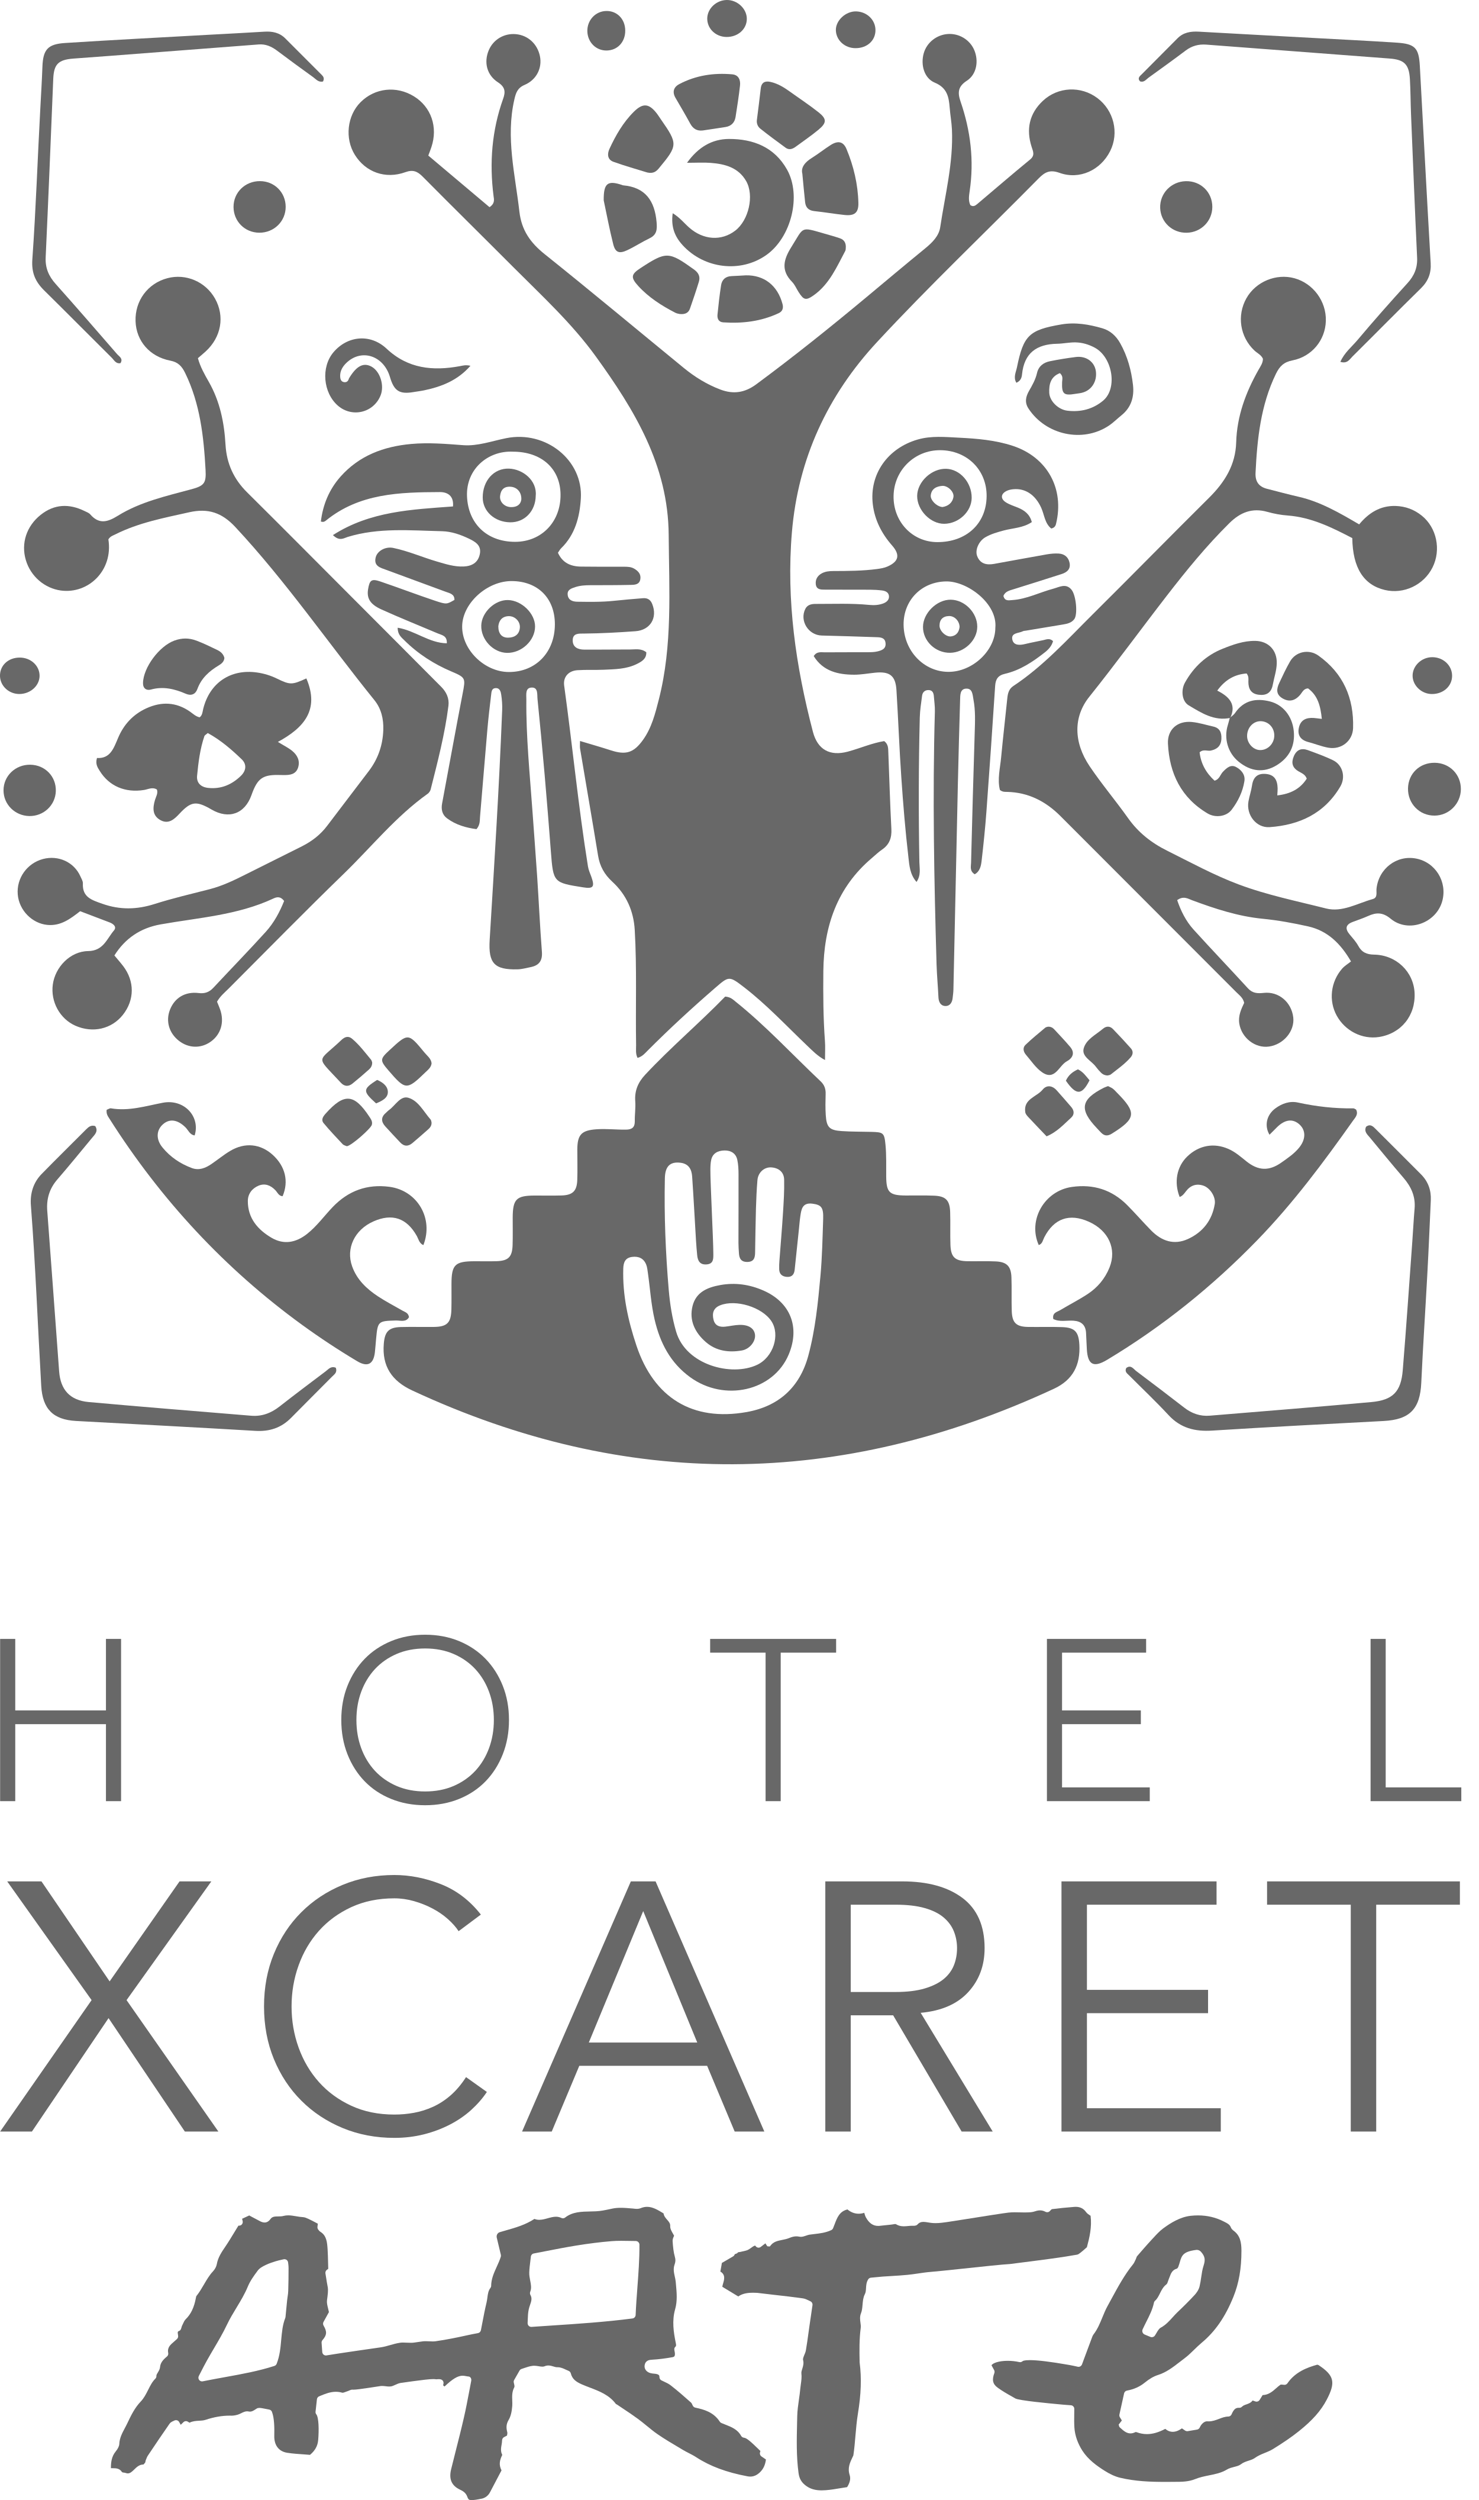 <svg width="58" height="98" viewBox="0 0 58 98" fill="none" xmlns="http://www.w3.org/2000/svg">
<path d="M0.005 64.243H0.598V67.046H4.155V64.243H4.748V70.603H4.155V67.585H0.598V70.603H0.005V64.243Z" fill="#686868"/>
<path d="M13.977 67.421C13.977 67.816 14.039 68.184 14.165 68.525C14.291 68.867 14.471 69.163 14.704 69.415C14.938 69.666 15.221 69.864 15.553 70.008C15.886 70.151 16.258 70.223 16.672 70.223C17.085 70.223 17.458 70.151 17.79 70.008C18.122 69.864 18.405 69.666 18.639 69.415C18.872 69.163 19.052 68.867 19.178 68.525C19.304 68.184 19.367 67.816 19.367 67.421C19.367 67.025 19.304 66.657 19.178 66.316C19.052 65.974 18.872 65.678 18.639 65.426C18.405 65.175 18.122 64.977 17.79 64.833C17.458 64.69 17.085 64.618 16.672 64.618C16.258 64.618 15.886 64.69 15.553 64.833C15.221 64.977 14.938 65.175 14.704 65.426C14.471 65.678 14.291 65.974 14.165 66.316C14.039 66.657 13.977 67.025 13.977 67.421ZM13.384 67.421C13.384 66.935 13.464 66.489 13.626 66.082C13.788 65.675 14.012 65.323 14.3 65.026C14.587 64.73 14.933 64.498 15.338 64.33C15.742 64.163 16.187 64.079 16.672 64.079C17.157 64.079 17.601 64.163 18.006 64.33C18.41 64.498 18.756 64.73 19.043 65.026C19.331 65.323 19.555 65.675 19.717 66.082C19.879 66.489 19.96 66.935 19.96 67.421C19.96 67.906 19.879 68.353 19.717 68.764C19.555 69.174 19.331 69.527 19.043 69.824C18.756 70.12 18.41 70.351 18.006 70.515C17.601 70.68 17.157 70.763 16.672 70.763C16.187 70.763 15.742 70.68 15.338 70.515C14.933 70.351 14.587 70.12 14.3 69.824C14.012 69.527 13.788 69.174 13.626 68.764C13.464 68.353 13.384 67.906 13.384 67.421Z" fill="#686868"/>
<path d="M30.023 64.782H27.849V64.243H32.789V64.782H30.616V70.603H30.023V64.782Z" fill="#686868"/>
<path d="M41.056 64.243H44.946V64.782H41.649V67.046H44.739V67.585H41.649V70.064H45.089V70.603H41.056V64.243Z" fill="#686868"/>
<path d="M53.748 64.243H54.341V70.064H57.306V70.603H53.748V64.243Z" fill="#686868"/>
<path d="M4.299 77.668L7.041 73.748H8.287L4.963 78.402L8.564 83.554H7.249L4.257 79.108L1.252 83.554H0.005L3.592 78.402L0.282 73.748H1.626L4.299 77.668Z" fill="#686868"/>
<path d="M19.093 82.002C18.927 82.251 18.721 82.487 18.477 82.709C18.232 82.93 17.952 83.122 17.639 83.283C17.325 83.445 16.985 83.572 16.621 83.664C16.256 83.756 15.87 83.802 15.464 83.802C14.735 83.802 14.058 83.673 13.435 83.415C12.812 83.156 12.272 82.799 11.815 82.341C11.357 81.884 11 81.342 10.741 80.714C10.483 80.086 10.354 79.398 10.354 78.65C10.354 77.902 10.483 77.215 10.741 76.587C11 75.959 11.357 75.416 11.815 74.959C12.272 74.502 12.812 74.144 13.435 73.886C14.058 73.627 14.735 73.498 15.464 73.498C16.073 73.498 16.683 73.618 17.292 73.858C17.902 74.099 18.423 74.495 18.857 75.049L17.985 75.7C17.883 75.543 17.744 75.386 17.569 75.229C17.394 75.072 17.193 74.934 16.967 74.814C16.741 74.694 16.498 74.597 16.24 74.523C15.981 74.449 15.722 74.412 15.464 74.412C14.836 74.412 14.273 74.528 13.774 74.758C13.276 74.989 12.853 75.299 12.507 75.686C12.161 76.074 11.895 76.524 11.711 77.037C11.526 77.549 11.434 78.087 11.434 78.65C11.434 79.214 11.526 79.751 11.711 80.264C11.895 80.776 12.161 81.226 12.507 81.614C12.853 82.002 13.276 82.311 13.774 82.542C14.273 82.773 14.836 82.888 15.464 82.888C15.722 82.888 15.979 82.866 16.233 82.819C16.487 82.773 16.736 82.695 16.981 82.584C17.225 82.473 17.456 82.323 17.673 82.134C17.89 81.944 18.091 81.707 18.276 81.42L19.093 82.002Z" fill="#686868"/>
<path d="M23.091 80.064H27.343L25.224 74.912L23.091 80.064ZM21.637 83.554H20.473L24.739 73.748H25.709L29.974 83.554H28.811L27.731 80.978H22.717L21.637 83.554Z" fill="#686868"/>
<path d="M33.362 78.083H35.135C35.578 78.083 35.955 78.037 36.264 77.945C36.573 77.853 36.82 77.73 37.005 77.578C37.19 77.425 37.324 77.245 37.407 77.038C37.49 76.83 37.531 76.606 37.531 76.366C37.531 76.135 37.49 75.916 37.407 75.708C37.324 75.5 37.19 75.318 37.005 75.161C36.82 75.004 36.573 74.882 36.264 74.794C35.955 74.706 35.578 74.662 35.135 74.662H33.362V78.083ZM33.362 83.554H32.365V73.748H35.385C36.382 73.748 37.169 73.965 37.746 74.399C38.323 74.833 38.612 75.489 38.612 76.366C38.612 77.049 38.397 77.624 37.968 78.09C37.538 78.556 36.917 78.827 36.105 78.9L38.93 83.554H37.711L35.025 78.997H33.362V83.554Z" fill="#686868"/>
<path d="M42.625 82.64H47.874V83.554H41.627V73.748H47.708V74.662H42.625V78H47.375V78.914H42.625V82.64Z" fill="#686868"/>
<path d="M53.969 83.554H52.971V74.662H49.689V73.748H57.251V74.662H53.969V83.554Z" fill="#686868"/>
<path d="M24.36 87.837C24.213 87.837 24.091 87.842 23.979 87.851C23.539 87.887 23.083 87.944 22.584 88.025C22.2 88.087 21.822 88.161 21.421 88.239C21.261 88.27 21.099 88.302 20.933 88.333C20.872 88.344 20.825 88.396 20.818 88.459C20.811 88.516 20.804 88.571 20.798 88.626C20.778 88.783 20.76 88.931 20.755 89.082C20.752 89.188 20.772 89.292 20.791 89.393C20.821 89.546 20.85 89.691 20.794 89.833C20.777 89.875 20.78 89.922 20.802 89.962C20.875 90.091 20.834 90.213 20.785 90.354C20.766 90.41 20.746 90.468 20.734 90.528C20.706 90.658 20.701 90.792 20.696 90.934C20.695 90.975 20.694 91.016 20.691 91.059C20.69 91.099 20.704 91.138 20.731 91.167C20.758 91.195 20.794 91.211 20.833 91.211L20.843 91.211C21.081 91.194 21.319 91.179 21.556 91.163C22.672 91.09 23.727 91.02 24.803 90.881C24.872 90.872 24.924 90.814 24.927 90.744C24.942 90.38 24.969 90.016 24.996 89.664C25.037 89.119 25.079 88.556 25.076 87.989C25.075 87.91 25.011 87.846 24.934 87.845C24.843 87.845 24.754 87.843 24.668 87.841C24.563 87.839 24.461 87.837 24.36 87.837ZM11.156 88.558C11.146 88.558 11.135 88.559 11.125 88.561L11.069 88.574C10.979 88.594 10.895 88.612 10.812 88.638C10.681 88.679 10.542 88.724 10.412 88.788C10.297 88.844 10.179 88.907 10.106 89.006C9.948 89.218 9.809 89.412 9.718 89.632C9.6 89.919 9.437 90.189 9.279 90.45C9.148 90.666 9.012 90.89 8.9 91.126C8.75 91.444 8.567 91.754 8.39 92.054C8.298 92.21 8.203 92.371 8.114 92.531C8.033 92.675 7.958 92.822 7.871 92.992L7.797 93.136C7.774 93.182 7.776 93.236 7.802 93.279C7.828 93.322 7.873 93.348 7.922 93.348C7.931 93.348 7.941 93.347 7.95 93.345C8.244 93.285 8.534 93.233 8.816 93.182C9.496 93.059 10.139 92.942 10.76 92.742C10.801 92.728 10.835 92.697 10.85 92.656C10.972 92.345 11.001 92.025 11.028 91.716C11.056 91.415 11.081 91.131 11.186 90.865C11.191 90.854 11.194 90.841 11.196 90.828L11.214 90.638C11.229 90.481 11.243 90.324 11.26 90.167C11.264 90.122 11.271 90.077 11.278 90.032C11.289 89.959 11.301 89.883 11.303 89.806C11.313 89.501 11.316 89.192 11.316 88.902C11.317 88.845 11.31 88.788 11.302 88.722L11.297 88.685C11.289 88.612 11.228 88.558 11.156 88.558ZM18.404 97.987C18.36 97.968 18.34 97.907 18.323 97.863C18.263 97.707 18.151 97.644 18.041 97.592C17.706 97.434 17.595 97.177 17.694 96.782C17.744 96.577 17.796 96.372 17.848 96.167C17.965 95.707 18.086 95.231 18.194 94.76C18.272 94.421 18.338 94.071 18.402 93.733C18.427 93.597 18.453 93.46 18.48 93.323C18.488 93.279 18.478 93.233 18.454 93.2C18.434 93.174 18.405 93.159 18.374 93.156C18.342 93.154 18.312 93.148 18.28 93.142C18.237 93.134 18.192 93.125 18.141 93.125C17.955 93.125 17.75 93.247 17.435 93.546C17.414 93.541 17.379 93.508 17.378 93.491C17.402 93.425 17.399 93.368 17.369 93.325C17.323 93.26 17.236 93.26 17.207 93.26C17.185 93.26 17.162 93.262 17.141 93.263C17.127 93.264 17.115 93.266 17.105 93.266C17.073 93.26 17.038 93.257 16.993 93.257C16.842 93.257 16.578 93.29 16.193 93.341C16.039 93.362 15.876 93.385 15.71 93.409C15.639 93.42 15.569 93.451 15.502 93.482C15.441 93.51 15.383 93.536 15.333 93.544C15.311 93.547 15.288 93.549 15.263 93.549C15.219 93.549 15.175 93.544 15.128 93.538C15.081 93.533 15.033 93.527 14.982 93.527C14.952 93.527 14.924 93.529 14.897 93.534C14.747 93.557 14.605 93.579 14.475 93.598C14.242 93.633 13.961 93.673 13.856 93.673C13.847 93.673 13.841 93.672 13.835 93.672C13.829 93.671 13.823 93.671 13.817 93.671C13.772 93.671 13.732 93.689 13.696 93.705C13.68 93.713 13.664 93.72 13.648 93.725C13.619 93.733 13.589 93.745 13.56 93.756C13.514 93.774 13.468 93.792 13.435 93.792C13.428 93.792 13.423 93.791 13.418 93.79C13.338 93.767 13.255 93.755 13.172 93.755C12.944 93.755 12.743 93.839 12.548 93.919L12.515 93.933C12.467 93.952 12.434 93.998 12.428 94.05L12.374 94.539C12.37 94.574 12.381 94.61 12.405 94.64C12.503 94.768 12.511 95.251 12.478 95.644C12.458 95.877 12.359 96.057 12.157 96.227C12.083 96.22 12.004 96.215 11.922 96.209C11.707 96.195 11.485 96.18 11.264 96.146C10.932 96.094 10.747 95.851 10.756 95.478C10.763 95.169 10.759 94.783 10.664 94.54C10.647 94.495 10.608 94.463 10.561 94.453L10.508 94.442C10.436 94.427 10.362 94.412 10.287 94.4L10.267 94.397C10.237 94.392 10.203 94.387 10.17 94.387C10.129 94.387 10.096 94.395 10.069 94.412C10.05 94.423 10.033 94.435 10.015 94.446C9.941 94.494 9.882 94.532 9.802 94.532C9.782 94.532 9.761 94.53 9.739 94.525C9.724 94.522 9.707 94.52 9.691 94.52C9.61 94.52 9.53 94.559 9.453 94.597C9.408 94.619 9.364 94.64 9.323 94.652C9.233 94.678 9.156 94.691 9.087 94.691L9.073 94.691C9.05 94.69 9.028 94.69 9.005 94.69C8.704 94.69 8.394 94.744 8.058 94.855C7.98 94.881 7.896 94.885 7.807 94.89C7.684 94.896 7.556 94.903 7.432 94.967C7.422 94.961 7.367 94.927 7.367 94.927C7.345 94.912 7.319 94.905 7.293 94.905C7.256 94.905 7.222 94.919 7.195 94.945L7.087 95.049L7.024 94.935C6.998 94.892 6.953 94.867 6.903 94.867C6.883 94.867 6.863 94.871 6.844 94.879L6.815 94.893C6.754 94.92 6.691 94.948 6.652 95.003C6.382 95.388 6.116 95.785 5.858 96.169L5.801 96.254C5.768 96.304 5.747 96.358 5.727 96.41L5.718 96.432C5.709 96.453 5.706 96.474 5.703 96.493C5.702 96.502 5.7 96.516 5.698 96.52L5.687 96.535C5.672 96.555 5.642 96.595 5.625 96.607L5.619 96.606C5.463 96.606 5.357 96.71 5.263 96.802C5.179 96.883 5.106 96.954 5.011 96.954C4.984 96.954 4.955 96.948 4.923 96.936C4.889 96.924 4.85 96.922 4.816 96.919C4.805 96.912 4.791 96.903 4.779 96.896C4.687 96.752 4.546 96.752 4.432 96.751C4.405 96.751 4.377 96.751 4.35 96.749C4.349 96.541 4.368 96.3 4.537 96.094C4.628 95.983 4.675 95.883 4.679 95.795C4.687 95.571 4.792 95.374 4.893 95.184C4.927 95.12 4.961 95.057 4.991 94.993C5.145 94.665 5.291 94.375 5.521 94.135C5.644 94.007 5.728 93.841 5.809 93.681C5.892 93.516 5.971 93.36 6.088 93.246C6.121 93.214 6.137 93.174 6.133 93.134C6.129 93.097 6.161 93.044 6.192 92.994C6.228 92.934 6.27 92.866 6.276 92.79C6.292 92.616 6.391 92.502 6.546 92.374C6.588 92.34 6.607 92.285 6.596 92.231C6.555 92.019 6.678 91.914 6.833 91.782C6.868 91.752 6.903 91.722 6.937 91.69C6.966 91.663 6.985 91.625 6.986 91.585C6.986 91.558 6.982 91.53 6.977 91.504C6.963 91.412 6.966 91.389 7.03 91.366C7.086 91.346 7.102 91.286 7.116 91.234C7.121 91.214 7.127 91.192 7.133 91.179C7.147 91.152 7.159 91.125 7.172 91.097C7.204 91.026 7.234 90.96 7.277 90.917C7.488 90.712 7.613 90.45 7.683 90.069C7.687 90.046 7.694 90.011 7.704 89.999C7.818 89.858 7.909 89.701 7.998 89.549C8.108 89.361 8.212 89.183 8.356 89.03C8.431 88.95 8.485 88.846 8.502 88.753C8.547 88.49 8.695 88.273 8.825 88.082C8.953 87.894 9.072 87.699 9.197 87.492C9.247 87.41 9.297 87.327 9.35 87.242L9.378 87.243C9.421 87.243 9.462 87.223 9.489 87.189C9.516 87.154 9.526 87.108 9.516 87.064L9.494 86.973L9.774 86.843L9.873 86.897C9.975 86.951 10.077 87.004 10.178 87.058C10.231 87.087 10.302 87.12 10.376 87.12C10.464 87.12 10.542 87.074 10.606 86.984C10.675 86.887 10.767 86.882 10.91 86.881C10.981 86.88 11.054 86.88 11.125 86.86C11.179 86.846 11.236 86.839 11.3 86.839C11.401 86.839 11.503 86.856 11.611 86.874C11.701 86.89 11.795 86.905 11.889 86.91C11.953 86.914 12.023 86.944 12.096 86.978C12.188 87.021 12.28 87.069 12.377 87.12L12.464 87.166L12.449 87.288C12.445 87.326 12.455 87.364 12.478 87.394L12.483 87.401C12.504 87.429 12.53 87.463 12.568 87.486C12.811 87.638 12.828 87.897 12.847 88.17C12.858 88.343 12.862 88.516 12.866 88.699C12.868 88.775 12.87 88.853 12.872 88.935L12.817 88.976C12.775 89.006 12.754 89.061 12.762 89.114L12.782 89.236C12.803 89.372 12.825 89.513 12.853 89.655C12.876 89.772 12.852 89.953 12.829 90.127L12.824 90.166C12.811 90.268 12.836 90.368 12.865 90.484C12.876 90.529 12.888 90.578 12.899 90.631L12.687 91.016C12.662 91.061 12.663 91.117 12.69 91.162C12.829 91.397 12.819 91.534 12.648 91.727C12.622 91.757 12.608 91.795 12.611 91.835L12.638 92.198C12.644 92.273 12.706 92.331 12.78 92.331C12.787 92.331 12.795 92.331 12.803 92.329C13.089 92.281 13.452 92.227 14.095 92.133C14.318 92.101 14.673 92.05 14.915 92.015C15.056 91.995 15.184 91.958 15.307 91.923C15.428 91.888 15.554 91.852 15.693 91.832C15.724 91.827 15.762 91.825 15.808 91.825C15.856 91.825 15.905 91.827 15.955 91.83C16.006 91.832 16.058 91.834 16.107 91.834C16.16 91.834 16.204 91.832 16.242 91.826L16.578 91.778C16.609 91.774 16.644 91.772 16.686 91.772C16.732 91.772 16.778 91.774 16.824 91.776C16.872 91.779 16.921 91.781 16.967 91.781C17.013 91.781 17.053 91.779 17.089 91.773C17.538 91.709 17.937 91.623 18.257 91.554C18.445 91.513 18.608 91.478 18.742 91.456C18.801 91.446 18.847 91.401 18.859 91.342C18.877 91.253 18.894 91.162 18.912 91.069C18.962 90.804 19.015 90.529 19.08 90.258C19.095 90.194 19.104 90.128 19.113 90.064C19.131 89.924 19.149 89.792 19.232 89.685C19.25 89.662 19.261 89.634 19.261 89.605C19.262 89.332 19.373 89.089 19.48 88.853C19.538 88.727 19.597 88.596 19.639 88.463C19.646 88.437 19.647 88.41 19.641 88.384L19.481 87.713C19.459 87.619 19.51 87.526 19.597 87.499C19.681 87.474 19.766 87.45 19.851 87.425C20.222 87.32 20.606 87.21 20.958 86.979C21.015 87.002 21.078 87.014 21.147 87.014C21.261 87.014 21.374 86.983 21.483 86.952C21.588 86.923 21.697 86.893 21.802 86.893C21.878 86.893 21.947 86.909 22.013 86.94C22.032 86.95 22.054 86.955 22.075 86.955C22.107 86.955 22.137 86.944 22.162 86.925C22.45 86.7 22.795 86.693 23.161 86.686C23.23 86.684 23.298 86.683 23.367 86.68C23.553 86.672 23.732 86.634 23.906 86.597C23.947 86.588 23.988 86.579 24.029 86.571C24.122 86.552 24.225 86.543 24.344 86.543C24.484 86.543 24.628 86.555 24.768 86.568L24.801 86.57C24.819 86.572 24.837 86.574 24.854 86.576C24.892 86.58 24.931 86.585 24.972 86.585C25.032 86.585 25.085 86.575 25.137 86.553C25.217 86.521 25.295 86.505 25.375 86.505C25.596 86.505 25.796 86.626 26.007 86.754L26.021 86.762C26.038 86.871 26.105 86.947 26.164 87.013C26.23 87.089 26.288 87.155 26.282 87.257C26.277 87.358 26.331 87.453 26.384 87.545C26.402 87.575 26.419 87.606 26.435 87.637L26.423 87.665C26.4 87.718 26.372 87.784 26.377 87.853C26.392 88.066 26.41 88.273 26.467 88.473C26.497 88.577 26.493 88.659 26.452 88.775C26.395 88.938 26.43 89.093 26.463 89.243C26.478 89.31 26.492 89.374 26.498 89.437L26.506 89.524C26.538 89.869 26.569 90.195 26.475 90.523C26.346 90.975 26.418 91.425 26.495 91.812L26.5 91.835C26.519 91.929 26.522 91.958 26.476 92.002C26.43 92.044 26.443 92.112 26.455 92.172L26.458 92.186C26.474 92.268 26.47 92.328 26.449 92.359C26.443 92.367 26.428 92.389 26.373 92.399C26.078 92.451 25.822 92.483 25.588 92.496C25.476 92.503 25.322 92.512 25.282 92.703C25.267 92.773 25.282 92.843 25.323 92.901C25.375 92.974 25.467 93.023 25.576 93.037C25.596 93.04 25.616 93.041 25.637 93.043C25.684 93.048 25.73 93.052 25.771 93.064C25.833 93.082 25.863 93.117 25.86 93.171C25.858 93.23 25.889 93.283 25.939 93.308C25.971 93.324 26.003 93.338 26.034 93.353C26.132 93.398 26.224 93.442 26.3 93.501C26.58 93.718 26.846 93.953 27.096 94.175C27.123 94.199 27.143 94.243 27.16 94.282L27.167 94.297C27.186 94.337 27.223 94.367 27.266 94.376C27.619 94.451 27.984 94.555 28.227 94.926C28.242 94.95 28.263 94.968 28.288 94.978C28.34 95.001 28.393 95.022 28.448 95.043C28.681 95.134 28.922 95.228 29.063 95.482C29.087 95.523 29.127 95.55 29.172 95.555C29.277 95.566 29.41 95.673 29.82 96.076L29.805 96.129C29.788 96.191 29.812 96.257 29.865 96.292L30.037 96.409C30.009 96.626 29.933 96.786 29.798 96.914C29.681 97.025 29.558 97.079 29.421 97.079C29.386 97.079 29.349 97.075 29.311 97.068C28.486 96.912 27.848 96.674 27.304 96.321C27.208 96.258 27.106 96.206 27.007 96.155C26.931 96.116 26.853 96.076 26.779 96.032L26.601 95.925C26.331 95.766 26.053 95.601 25.792 95.421C25.643 95.319 25.5 95.202 25.361 95.088C25.249 94.996 25.134 94.902 25.015 94.815C24.828 94.677 24.633 94.547 24.443 94.421C24.362 94.367 24.281 94.313 24.201 94.259C24.191 94.252 24.179 94.246 24.168 94.24C24.163 94.238 24.158 94.236 24.154 94.234C23.888 93.877 23.502 93.731 23.129 93.589C23.025 93.549 22.918 93.509 22.817 93.464C22.593 93.366 22.442 93.26 22.385 93.035C22.374 92.99 22.342 92.953 22.3 92.936C22.266 92.922 22.232 92.906 22.198 92.891C22.095 92.842 21.988 92.793 21.876 92.793L21.851 92.793C21.802 92.793 21.753 92.778 21.701 92.762C21.64 92.743 21.577 92.724 21.505 92.724C21.453 92.724 21.402 92.734 21.353 92.756C21.331 92.765 21.304 92.77 21.271 92.77C21.227 92.77 21.177 92.762 21.124 92.753C21.066 92.744 21.006 92.734 20.946 92.734C20.928 92.734 20.911 92.735 20.893 92.737C20.772 92.75 20.655 92.791 20.552 92.826C20.518 92.838 20.486 92.849 20.454 92.859C20.42 92.87 20.392 92.893 20.374 92.924L20.164 93.291C20.145 93.324 20.14 93.363 20.149 93.399L20.155 93.423C20.166 93.465 20.186 93.544 20.169 93.576C20.075 93.753 20.082 93.928 20.088 94.096C20.091 94.168 20.093 94.235 20.089 94.303C20.072 94.541 20.025 94.727 19.948 94.855C19.843 95.032 19.85 95.174 19.894 95.346C19.9 95.368 19.895 95.402 19.888 95.439L19.883 95.471L19.765 95.533C19.718 95.558 19.689 95.608 19.689 95.664C19.689 95.717 19.68 95.771 19.67 95.829C19.648 95.951 19.624 96.09 19.697 96.229C19.609 96.409 19.544 96.603 19.668 96.834L19.213 97.699C19.139 97.84 19.001 97.935 18.843 97.953C18.843 97.953 18.505 98.03 18.404 97.987Z" fill="#686868"/>
<path d="M46.934 88.192C46.926 88.192 46.917 88.192 46.908 88.194C46.408 88.259 46.345 88.401 46.269 88.667C46.253 88.723 46.234 88.787 46.208 88.856C46.195 88.89 46.166 88.923 46.154 88.927C45.97 88.975 45.915 89.125 45.871 89.245C45.861 89.271 45.851 89.298 45.84 89.323C45.828 89.351 45.818 89.381 45.808 89.411C45.791 89.462 45.772 89.52 45.746 89.54C45.617 89.637 45.55 89.771 45.486 89.901C45.432 90.009 45.382 90.11 45.299 90.184C45.275 90.205 45.258 90.234 45.252 90.265C45.197 90.528 45.078 90.764 44.952 91.014C44.905 91.108 44.855 91.206 44.81 91.305C44.792 91.343 44.791 91.387 44.806 91.426C44.821 91.464 44.852 91.495 44.889 91.511L45.111 91.603C45.129 91.611 45.148 91.615 45.168 91.615C45.219 91.615 45.267 91.589 45.294 91.545C45.312 91.517 45.328 91.489 45.345 91.461C45.4 91.367 45.452 91.278 45.519 91.242C45.715 91.136 45.856 90.98 45.992 90.828C46.054 90.76 46.119 90.688 46.186 90.625C46.434 90.391 46.65 90.173 46.848 89.96C46.905 89.898 47.006 89.773 47.042 89.624C47.07 89.508 47.088 89.388 47.105 89.272C47.128 89.111 47.151 88.959 47.198 88.815C47.277 88.577 47.253 88.445 47.1 88.27C47.056 88.22 46.996 88.192 46.934 88.192ZM45.68 97.287C45.12 97.287 44.52 97.267 43.924 97.124C43.735 97.079 43.528 96.985 43.309 96.845C43.008 96.654 42.671 96.412 42.447 96.065C42.261 95.775 42.152 95.46 42.133 95.155C42.122 94.985 42.124 94.811 42.127 94.628C42.128 94.563 42.129 94.496 42.129 94.428C42.13 94.351 42.072 94.288 41.996 94.283L41.941 94.279C41.862 94.274 41.789 94.269 41.716 94.262C41.683 94.259 41.623 94.253 41.545 94.246C41.154 94.21 39.962 94.1 39.816 94.016L39.691 93.944C39.497 93.835 39.297 93.721 39.118 93.589C38.931 93.451 38.895 93.287 38.993 93.025C39.008 92.984 39.005 92.94 38.985 92.903L38.883 92.718C38.926 92.632 39.163 92.541 39.519 92.541C39.672 92.541 39.831 92.558 39.976 92.591C39.986 92.593 39.996 92.594 40.006 92.594C40.041 92.594 40.076 92.58 40.103 92.555C40.108 92.55 40.153 92.514 40.384 92.514C40.693 92.514 41.2 92.576 41.891 92.697L41.932 92.704C42.015 92.718 42.099 92.737 42.189 92.756L42.268 92.774C42.278 92.776 42.287 92.777 42.297 92.777C42.356 92.777 42.41 92.739 42.431 92.683L42.513 92.46C42.604 92.215 42.691 91.981 42.779 91.746C42.787 91.727 42.794 91.707 42.801 91.687C42.826 91.617 42.849 91.55 42.887 91.501C43.044 91.296 43.14 91.06 43.233 90.832C43.294 90.685 43.355 90.534 43.432 90.396C43.487 90.296 43.541 90.197 43.595 90.097C43.843 89.641 44.099 89.169 44.43 88.761C44.469 88.713 44.494 88.659 44.518 88.607C44.525 88.592 44.532 88.577 44.539 88.562C44.549 88.543 44.556 88.521 44.564 88.5C44.571 88.478 44.578 88.456 44.587 88.445C44.765 88.239 44.967 88.004 45.174 87.781L45.23 87.721C45.352 87.588 45.478 87.451 45.62 87.347C45.897 87.144 46.27 86.904 46.693 86.857C46.791 86.846 46.888 86.841 46.982 86.841C47.344 86.841 47.683 86.921 47.991 87.08L48.024 87.097C48.137 87.154 48.226 87.199 48.269 87.311C48.292 87.373 48.347 87.419 48.386 87.448C48.632 87.635 48.683 87.892 48.684 88.222C48.685 88.923 48.585 89.5 48.367 90.037C48.048 90.822 47.654 91.392 47.127 91.83C47.025 91.916 46.927 92.011 46.832 92.103C46.712 92.22 46.588 92.341 46.453 92.442C46.393 92.487 46.334 92.532 46.275 92.578C45.996 92.794 45.733 92.997 45.401 93.1C45.243 93.15 45.077 93.246 44.895 93.394C44.698 93.555 44.469 93.658 44.195 93.708C44.139 93.718 44.095 93.761 44.082 93.818L43.899 94.645C43.891 94.682 43.897 94.721 43.917 94.753L43.994 94.879L43.868 95.043L43.881 95.079C43.883 95.095 43.89 95.129 43.917 95.154L43.952 95.185C44.057 95.279 44.175 95.386 44.333 95.386C44.396 95.386 44.461 95.369 44.526 95.335C44.527 95.335 44.532 95.333 44.541 95.333C44.551 95.333 44.562 95.335 44.57 95.338C44.702 95.388 44.839 95.414 44.977 95.414C45.203 95.414 45.432 95.348 45.698 95.208C45.786 95.285 45.886 95.324 45.99 95.324C46.102 95.324 46.22 95.28 46.351 95.189L46.476 95.276C46.499 95.291 46.526 95.3 46.554 95.3C46.562 95.3 46.57 95.299 46.578 95.298L46.944 95.237C46.991 95.229 47.031 95.197 47.051 95.151C47.111 95.013 47.23 94.912 47.333 94.912C47.337 94.912 47.341 94.912 47.345 94.913C47.363 94.914 47.38 94.915 47.398 94.915C47.549 94.915 47.681 94.864 47.809 94.816C47.929 94.77 48.042 94.727 48.166 94.726C48.222 94.726 48.274 94.692 48.296 94.641C48.368 94.477 48.436 94.382 48.57 94.382C48.578 94.382 48.595 94.383 48.595 94.383L48.603 94.383C48.643 94.383 48.68 94.367 48.709 94.337C48.751 94.294 48.812 94.272 48.877 94.25C48.962 94.22 49.058 94.186 49.122 94.096L49.236 94.136C49.249 94.14 49.263 94.142 49.276 94.142C49.325 94.142 49.371 94.116 49.397 94.074L49.514 93.885C49.748 93.877 49.9 93.744 50.046 93.615C50.103 93.565 50.157 93.517 50.215 93.477C50.217 93.476 50.224 93.472 50.249 93.472C50.271 93.472 50.294 93.475 50.318 93.478C50.333 93.479 50.364 93.482 50.364 93.482L50.373 93.483C50.419 93.483 50.462 93.459 50.489 93.421C50.789 92.985 51.245 92.807 51.656 92.693C51.659 92.694 51.663 92.694 51.666 92.695C51.683 92.7 51.701 92.704 51.71 92.71C52.324 93.117 52.386 93.383 52.027 94.068C51.801 94.498 51.467 94.876 50.942 95.295C50.663 95.519 50.336 95.744 49.913 96.004C49.819 96.062 49.715 96.104 49.605 96.149C49.471 96.203 49.334 96.259 49.214 96.346C49.139 96.4 49.055 96.427 48.965 96.456C48.863 96.489 48.758 96.522 48.66 96.598C48.592 96.651 48.497 96.675 48.397 96.7C48.301 96.725 48.203 96.749 48.116 96.802C47.9 96.933 47.663 96.981 47.413 97.031C47.231 97.068 47.043 97.106 46.864 97.179C46.604 97.285 46.331 97.285 46.042 97.285C46.001 97.285 45.959 97.285 45.917 97.286C45.838 97.287 45.759 97.287 45.68 97.287Z" fill="#686868"/>
<path d="M32.22 97.619C31.973 97.619 31.782 97.564 31.619 97.447C31.435 97.315 31.347 97.169 31.316 96.943C31.227 96.291 31.243 95.625 31.258 94.98L31.264 94.71C31.269 94.493 31.3 94.272 31.331 94.058C31.352 93.912 31.373 93.763 31.386 93.614C31.391 93.558 31.399 93.503 31.407 93.448C31.425 93.317 31.445 93.182 31.427 93.034C31.421 92.981 31.439 92.923 31.461 92.856C31.493 92.755 31.529 92.642 31.493 92.507C31.481 92.459 31.512 92.384 31.542 92.311C31.567 92.252 31.593 92.19 31.604 92.126C31.643 91.902 31.674 91.674 31.704 91.454C31.718 91.356 31.731 91.258 31.745 91.161C31.771 90.98 31.862 90.36 31.862 90.36C31.871 90.297 31.838 90.234 31.782 90.208C31.763 90.199 31.744 90.19 31.726 90.181C31.648 90.143 31.569 90.104 31.482 90.092C31.114 90.04 30.739 89.998 30.376 89.957C30.151 89.931 29.926 89.905 29.701 89.878L29.691 89.877C29.638 89.874 29.584 89.872 29.531 89.872C29.369 89.872 29.133 89.887 28.952 90.018L28.326 89.639C28.332 89.593 28.346 89.547 28.36 89.498C28.401 89.357 28.458 89.164 28.249 89.042L28.288 88.829L28.309 88.704L28.744 88.451C28.78 88.43 28.804 88.4 28.812 88.365C28.817 88.359 28.834 88.354 28.843 88.351C28.87 88.343 28.918 88.329 28.944 88.286C29.028 88.275 29.061 88.267 29.108 88.255C29.137 88.247 29.173 88.238 29.234 88.226C29.328 88.207 29.397 88.155 29.459 88.11C29.509 88.073 29.557 88.037 29.613 88.023L29.65 88.066C29.676 88.091 29.711 88.106 29.747 88.106C29.778 88.106 29.808 88.096 29.832 88.077L30.018 87.935L30.038 87.973L30.09 88.051L30.124 88.054C30.136 88.056 30.146 88.058 30.153 88.058H30.19L30.216 88.026C30.33 87.871 30.496 87.838 30.672 87.802C30.766 87.784 30.864 87.764 30.956 87.725C31.059 87.682 31.143 87.662 31.228 87.662C31.268 87.662 31.307 87.666 31.349 87.675C31.367 87.679 31.387 87.681 31.406 87.681C31.476 87.681 31.545 87.657 31.612 87.634C31.659 87.618 31.703 87.602 31.745 87.596C31.811 87.586 31.877 87.578 31.944 87.571C32.156 87.546 32.376 87.521 32.597 87.419C32.63 87.404 32.655 87.377 32.669 87.344C32.691 87.294 32.711 87.242 32.73 87.189C32.829 86.928 32.921 86.683 33.234 86.607C33.366 86.719 33.516 86.775 33.673 86.775C33.746 86.775 33.822 86.763 33.897 86.738V86.758C33.916 86.82 33.933 86.878 33.964 86.931C34.086 87.148 34.24 87.253 34.436 87.253C34.452 87.253 34.468 87.252 34.485 87.251C34.566 87.243 34.647 87.234 34.729 87.225C34.799 87.218 34.869 87.21 34.939 87.203C34.964 87.201 34.99 87.196 35.017 87.192C35.048 87.186 35.08 87.18 35.105 87.18C35.125 87.18 35.132 87.184 35.134 87.185C35.224 87.242 35.322 87.268 35.444 87.268C35.502 87.268 35.558 87.262 35.612 87.257C35.666 87.252 35.716 87.247 35.766 87.247C35.766 87.247 35.815 87.248 35.826 87.248C35.875 87.248 35.937 87.242 35.975 87.201C36.042 87.127 36.114 87.095 36.214 87.095C36.273 87.095 36.335 87.106 36.401 87.117C36.434 87.122 36.468 87.128 36.501 87.132C36.559 87.14 36.619 87.144 36.685 87.144C36.843 87.144 37.008 87.121 37.14 87.102C37.235 87.089 37.563 87.037 37.942 86.977C38.588 86.874 39.392 86.747 39.55 86.731C39.621 86.723 39.699 86.719 39.795 86.719C39.857 86.719 39.92 86.721 39.982 86.722C40.046 86.724 40.11 86.725 40.173 86.725C40.198 86.725 40.223 86.725 40.248 86.724C40.363 86.722 40.476 86.72 40.582 86.683C40.657 86.656 40.724 86.644 40.786 86.644C40.86 86.644 40.929 86.662 40.998 86.699C41.019 86.71 41.043 86.716 41.067 86.716C41.104 86.716 41.139 86.702 41.165 86.676L41.194 86.646C41.213 86.627 41.238 86.6 41.248 86.596C41.527 86.561 41.825 86.53 42.131 86.507C42.15 86.506 42.168 86.505 42.187 86.505C42.359 86.505 42.492 86.572 42.591 86.711C42.631 86.766 42.687 86.803 42.736 86.835L42.768 86.856C42.823 87.294 42.727 87.705 42.623 88.088L42.576 88.13C42.52 88.18 42.457 88.236 42.392 88.287L42.378 88.298C42.334 88.333 42.284 88.372 42.243 88.379C41.932 88.434 41.608 88.485 41.253 88.533C40.884 88.584 40.515 88.631 40.145 88.678C39.966 88.701 39.787 88.724 39.607 88.747C39.328 88.761 38.495 88.85 37.761 88.928C37.215 88.986 36.7 89.04 36.494 89.056C36.327 89.069 36.16 89.094 35.998 89.118C35.864 89.138 35.726 89.158 35.591 89.171C35.389 89.191 35.182 89.204 34.983 89.216C34.861 89.223 34.739 89.23 34.617 89.239C34.497 89.248 34.377 89.26 34.263 89.272L34.153 89.282C34.11 89.287 34.072 89.309 34.049 89.345C33.975 89.461 33.968 89.583 33.962 89.69C33.957 89.778 33.953 89.861 33.913 89.935C33.849 90.059 33.837 90.203 33.825 90.343C33.815 90.462 33.805 90.574 33.767 90.67C33.71 90.809 33.728 90.935 33.743 91.046C33.753 91.116 33.762 91.183 33.754 91.248C33.697 91.684 33.7 92.118 33.711 92.599L33.712 92.612C33.79 93.212 33.769 93.848 33.643 94.617C33.596 94.902 33.572 95.194 33.547 95.477C33.526 95.731 33.503 95.994 33.465 96.249L33.442 96.298C33.328 96.536 33.231 96.741 33.32 97.018C33.366 97.16 33.333 97.315 33.22 97.492C33.138 97.503 33.056 97.517 32.974 97.531C32.768 97.566 32.573 97.599 32.376 97.613C32.323 97.616 32.272 97.619 32.22 97.619Z" fill="#686868"/>
<path d="M16.796 6.098C17.613 6.787 18.414 7.461 19.197 8.121C19.419 7.971 19.373 7.817 19.355 7.682C19.188 6.382 19.288 5.11 19.731 3.871C19.827 3.604 19.816 3.413 19.529 3.227C19.086 2.941 18.972 2.439 19.164 1.977C19.341 1.551 19.766 1.297 20.231 1.339C20.705 1.382 21.077 1.723 21.174 2.204C21.267 2.659 21.045 3.125 20.578 3.325C20.294 3.446 20.231 3.634 20.169 3.907C19.829 5.394 20.202 6.838 20.369 8.299C20.453 9.03 20.804 9.518 21.361 9.964C23.195 11.431 24.998 12.936 26.815 14.423C27.249 14.778 27.721 15.07 28.251 15.27C28.765 15.464 29.212 15.394 29.659 15.063C31.134 13.973 32.563 12.827 33.972 11.654C34.742 11.012 35.51 10.367 36.286 9.733C36.56 9.508 36.819 9.253 36.871 8.908C37.062 7.637 37.389 6.38 37.331 5.08C37.318 4.794 37.265 4.511 37.243 4.226C37.21 3.8 37.143 3.441 36.658 3.24C36.24 3.067 36.097 2.54 36.225 2.088C36.344 1.669 36.726 1.364 37.171 1.333C37.613 1.303 38.033 1.558 38.205 1.96C38.386 2.384 38.304 2.912 37.919 3.162C37.562 3.392 37.549 3.632 37.669 3.981C38.062 5.122 38.205 6.291 38.026 7.493C37.999 7.673 37.97 7.864 38.052 8.039C38.162 8.119 38.246 8.063 38.325 7.997C39.014 7.415 39.697 6.826 40.395 6.254C40.595 6.089 40.513 5.936 40.456 5.758C40.234 5.067 40.364 4.451 40.899 3.951C41.492 3.397 42.39 3.361 43.034 3.844C43.681 4.329 43.893 5.208 43.536 5.922C43.161 6.671 42.335 7.057 41.551 6.776C41.184 6.644 40.985 6.736 40.736 6.988C38.623 9.13 36.438 11.204 34.393 13.409C32.459 15.493 31.298 17.976 31.055 20.866C30.83 23.532 31.208 26.119 31.878 28.682C32.061 29.385 32.542 29.652 33.247 29.463C33.729 29.334 34.189 29.128 34.675 29.05C34.839 29.174 34.83 29.337 34.836 29.491C34.876 30.492 34.903 31.495 34.956 32.496C34.974 32.845 34.878 33.108 34.586 33.306C34.445 33.402 34.322 33.524 34.19 33.635C32.819 34.794 32.306 36.329 32.288 38.062C32.279 38.978 32.283 39.896 32.351 40.812C32.368 41.035 32.353 41.262 32.353 41.553C32.049 41.388 31.858 41.182 31.655 40.99C30.836 40.21 30.063 39.379 29.164 38.687C28.591 38.246 28.579 38.263 28.045 38.725C27.134 39.513 26.25 40.328 25.4 41.18C25.291 41.289 25.192 41.415 25.002 41.468C24.917 41.303 24.947 41.132 24.945 40.969C24.92 39.466 24.979 37.961 24.892 36.458C24.849 35.707 24.56 35.064 24.012 34.562C23.698 34.273 23.52 33.951 23.453 33.536C23.225 32.139 22.982 30.743 22.748 29.346C22.735 29.266 22.746 29.181 22.746 29.046C23.172 29.174 23.565 29.286 23.954 29.412C24.545 29.604 24.851 29.511 25.213 29.007C25.556 28.531 25.695 27.972 25.837 27.418C26.379 25.292 26.238 23.13 26.223 20.966C26.203 18.235 24.883 16.072 23.368 13.976C22.433 12.681 21.257 11.601 20.134 10.476C18.951 9.289 17.755 8.114 16.575 6.923C16.37 6.717 16.198 6.641 15.9 6.748C15.113 7.033 14.34 6.75 13.916 6.07C13.515 5.427 13.612 4.532 14.141 4.005C14.702 3.445 15.547 3.353 16.235 3.778C16.909 4.194 17.18 4.98 16.918 5.765C16.887 5.859 16.85 5.952 16.796 6.098Z" fill="#686868"/>
<path d="M27.974 49.155C27.975 49.348 27.98 49.541 27.713 49.563C27.447 49.584 27.361 49.424 27.34 49.197C27.323 49.012 27.306 48.827 27.295 48.642C27.244 47.8 27.201 46.958 27.143 46.117C27.124 45.842 27.012 45.62 26.692 45.579C26.282 45.527 26.083 45.711 26.073 46.186C26.042 47.648 26.101 49.107 26.225 50.563C26.273 51.12 26.358 51.666 26.517 52.206C26.901 53.505 28.682 53.972 29.688 53.501C30.322 53.204 30.606 52.324 30.25 51.787C29.886 51.236 28.853 50.921 28.24 51.167C27.972 51.274 27.922 51.478 27.98 51.725C28.037 51.968 28.219 52.028 28.442 52.003C28.626 51.983 28.809 51.939 28.994 51.934C29.363 51.923 29.586 52.075 29.609 52.33C29.632 52.584 29.398 52.882 29.096 52.936C28.582 53.026 28.087 52.961 27.68 52.607C27.253 52.236 27.017 51.758 27.159 51.192C27.295 50.65 27.74 50.462 28.255 50.371C28.841 50.268 29.396 50.351 29.931 50.584C30.998 51.048 31.381 52.022 30.929 53.096C30.326 54.529 28.412 54.964 27.063 53.983C26.289 53.421 25.885 52.639 25.673 51.734C25.532 51.133 25.496 50.517 25.409 49.908C25.392 49.795 25.383 49.678 25.342 49.574C25.245 49.326 25.047 49.237 24.79 49.269C24.524 49.302 24.45 49.476 24.442 49.721C24.409 50.766 24.63 51.764 24.959 52.747C25.644 54.794 27.154 55.727 29.277 55.351C30.529 55.13 31.36 54.39 31.698 53.143C31.975 52.117 32.078 51.062 32.175 50.01C32.242 49.269 32.256 48.523 32.281 47.779C32.296 47.325 32.207 47.229 31.862 47.183C31.46 47.13 31.424 47.407 31.384 47.684C31.359 47.853 31.347 48.025 31.329 48.196C31.274 48.722 31.218 49.249 31.163 49.776C31.143 49.96 31.053 50.067 30.855 50.052C30.671 50.038 30.562 49.943 30.556 49.754C30.552 49.64 30.557 49.525 30.566 49.411C30.611 48.797 30.666 48.183 30.704 47.569C30.732 47.127 30.761 46.683 30.751 46.24C30.744 45.941 30.534 45.777 30.242 45.76C29.961 45.745 29.727 45.966 29.703 46.263C29.672 46.634 29.656 47.006 29.645 47.378C29.629 47.951 29.622 48.524 29.612 49.097C29.609 49.302 29.568 49.463 29.307 49.467C29.055 49.469 28.988 49.322 28.977 49.113C28.97 48.985 28.959 48.856 28.959 48.728C28.959 47.825 28.965 46.923 28.962 46.02C28.961 45.835 28.953 45.645 28.914 45.465C28.858 45.203 28.655 45.091 28.404 45.097C28.161 45.104 27.95 45.197 27.89 45.466C27.863 45.59 27.859 45.721 27.858 45.849C27.855 46.379 27.973 48.583 27.974 49.155ZM28.438 39.065C28.646 39.078 28.747 39.182 28.858 39.272C30.046 40.225 31.077 41.345 32.181 42.386C32.329 42.525 32.385 42.686 32.378 42.885C32.37 43.157 32.365 43.43 32.382 43.702C32.413 44.189 32.522 44.304 33.006 44.337C33.392 44.363 33.779 44.358 34.166 44.368C34.636 44.38 34.68 44.398 34.725 44.873C34.765 45.285 34.749 45.703 34.753 46.117C34.759 46.74 34.876 46.858 35.515 46.862C35.887 46.865 36.26 46.853 36.632 46.869C37.087 46.887 37.246 47.05 37.261 47.508C37.275 47.938 37.257 48.368 37.272 48.797C37.289 49.28 37.45 49.428 37.937 49.438C38.309 49.444 38.683 49.428 39.054 49.446C39.481 49.467 39.648 49.636 39.664 50.063C39.681 50.507 39.661 50.952 39.677 51.395C39.693 51.855 39.854 52.006 40.315 52.014C40.759 52.021 41.204 52.005 41.648 52.021C42.151 52.038 42.3 52.204 42.328 52.709C42.371 53.505 42.08 54.09 41.328 54.439C32.949 58.327 24.564 58.416 16.163 54.503C15.367 54.132 14.976 53.557 15.051 52.669C15.09 52.203 15.24 52.031 15.718 52.018C16.148 52.007 16.578 52.019 17.008 52.014C17.535 52.01 17.69 51.855 17.702 51.317C17.71 50.988 17.704 50.658 17.705 50.329C17.707 49.571 17.841 49.441 18.616 49.439C18.902 49.438 19.189 49.446 19.476 49.437C19.936 49.421 20.087 49.272 20.102 48.805C20.113 48.447 20.105 48.089 20.106 47.73C20.109 47.01 20.246 46.868 20.95 46.864C21.308 46.862 21.667 46.871 22.025 46.861C22.457 46.847 22.622 46.689 22.638 46.258C22.652 45.857 22.639 45.456 22.64 45.055C22.643 44.465 22.811 44.307 23.398 44.266C23.786 44.239 24.17 44.287 24.557 44.28C24.788 44.276 24.898 44.187 24.894 43.946C24.889 43.688 24.931 43.429 24.912 43.173C24.881 42.758 25.017 42.433 25.301 42.128C26.308 41.05 27.435 40.098 28.438 39.065Z" fill="#686868"/>
<path d="M53.031 21.093C52.225 20.673 51.422 20.276 50.496 20.207C50.227 20.188 49.956 20.136 49.695 20.063C49.103 19.897 48.638 20.086 48.216 20.501C47.316 21.389 46.519 22.366 45.749 23.362C44.733 24.675 43.755 26.017 42.717 27.314C42.089 28.097 42.096 29.094 42.731 30.036C43.203 30.736 43.751 31.383 44.24 32.072C44.641 32.637 45.152 33.039 45.771 33.347C46.695 33.806 47.601 34.303 48.568 34.666C49.683 35.085 50.852 35.32 52.002 35.611C52.641 35.772 53.23 35.409 53.832 35.243C54.036 35.187 53.965 34.983 53.981 34.836C54.065 34.05 54.769 33.51 55.527 33.653C56.285 33.795 56.76 34.554 56.563 35.308C56.335 36.18 55.23 36.588 54.536 36.013C54.222 35.752 53.966 35.763 53.644 35.909C53.449 35.997 53.244 36.064 53.044 36.14C52.763 36.246 52.744 36.41 52.928 36.63C53.047 36.773 53.175 36.913 53.264 37.074C53.404 37.331 53.594 37.416 53.889 37.42C54.758 37.435 55.433 38.093 55.474 38.92C55.517 39.808 54.948 40.513 54.079 40.649C53.421 40.751 52.751 40.413 52.421 39.813C52.099 39.228 52.179 38.49 52.632 37.97C52.725 37.864 52.853 37.788 52.98 37.687C52.568 36.979 52.057 36.483 51.302 36.314C50.716 36.183 50.121 36.074 49.523 36.015C48.556 35.921 47.65 35.623 46.749 35.288C46.583 35.226 46.412 35.106 46.164 35.284C46.305 35.7 46.503 36.104 46.809 36.441C47.511 37.215 48.234 37.971 48.94 38.742C49.119 38.938 49.316 38.947 49.56 38.92C50.146 38.855 50.647 39.285 50.716 39.881C50.777 40.414 50.341 40.939 49.767 41.023C49.225 41.101 48.687 40.684 48.599 40.12C48.553 39.819 48.673 39.558 48.791 39.312C48.749 39.111 48.6 39.01 48.482 38.891C46.184 36.589 43.884 34.29 41.586 31.989C41.005 31.408 40.323 31.058 39.488 31.041C39.403 31.04 39.315 31.047 39.213 30.966C39.106 30.55 39.221 30.114 39.261 29.679C39.334 28.91 39.423 28.142 39.502 27.372C39.521 27.181 39.563 27.007 39.738 26.891C40.92 26.109 41.863 25.061 42.858 24.074C44.384 22.561 45.888 21.025 47.414 19.512C48.026 18.905 48.452 18.229 48.478 17.34C48.507 16.313 48.853 15.38 49.354 14.495C49.429 14.361 49.529 14.231 49.526 14.062C49.458 13.908 49.303 13.844 49.19 13.737C48.626 13.204 48.498 12.366 48.88 11.689C49.247 11.041 50.045 10.709 50.763 10.907C51.499 11.11 52.016 11.811 51.994 12.579C51.973 13.334 51.446 13.978 50.684 14.127C50.355 14.192 50.187 14.344 50.036 14.654C49.439 15.885 49.302 17.198 49.237 18.533C49.22 18.875 49.363 19.078 49.688 19.161C50.102 19.267 50.516 19.378 50.933 19.474C51.783 19.67 52.525 20.101 53.301 20.555C53.668 20.111 54.122 19.816 54.727 19.833C55.114 19.845 55.456 19.971 55.756 20.213C56.342 20.684 56.522 21.551 56.179 22.24C55.835 22.932 55.05 23.303 54.306 23.126C53.477 22.928 53.047 22.26 53.031 21.093Z" fill="#686868"/>
<path d="M4.25 21.143C4.443 22.364 3.464 23.29 2.391 23.148C1.753 23.063 1.2 22.594 1.012 21.951C0.82 21.299 1.037 20.627 1.592 20.184C2.131 19.753 2.713 19.736 3.319 20.033C3.396 20.071 3.486 20.102 3.539 20.163C3.884 20.562 4.218 20.467 4.618 20.219C5.504 19.669 6.518 19.445 7.511 19.177C8.011 19.042 8.09 18.935 8.061 18.419C7.99 17.114 7.848 15.826 7.263 14.625C7.132 14.355 6.984 14.195 6.679 14.137C5.871 13.982 5.343 13.366 5.316 12.595C5.288 11.792 5.792 11.109 6.564 10.905C7.292 10.712 8.062 11.043 8.434 11.707C8.821 12.401 8.677 13.215 8.066 13.775C7.972 13.861 7.874 13.942 7.761 14.04C7.851 14.375 8.022 14.676 8.189 14.969C8.627 15.736 8.794 16.571 8.844 17.434C8.887 18.172 9.167 18.782 9.692 19.301C11.076 20.673 12.448 22.056 13.825 23.435C14.986 24.598 16.148 25.761 17.307 26.927C17.507 27.129 17.622 27.375 17.586 27.666C17.446 28.776 17.163 29.858 16.89 30.94C16.874 31.004 16.828 31.075 16.774 31.113C15.527 32 14.571 33.194 13.484 34.248C11.961 35.724 10.477 37.239 8.978 38.739C8.818 38.9 8.637 39.044 8.511 39.265C8.55 39.362 8.595 39.465 8.633 39.571C8.806 40.065 8.663 40.549 8.263 40.833C7.88 41.105 7.402 41.094 7.024 40.804C6.63 40.502 6.491 40.028 6.665 39.581C6.848 39.112 7.261 38.861 7.791 38.926C8.029 38.956 8.205 38.893 8.365 38.721C9.05 37.988 9.749 37.269 10.423 36.526C10.748 36.168 10.973 35.741 11.142 35.317C10.99 35.115 10.839 35.165 10.715 35.223C9.313 35.877 7.783 35.97 6.292 36.236C5.505 36.377 4.906 36.785 4.486 37.453C4.599 37.59 4.722 37.727 4.833 37.873C5.284 38.466 5.278 39.199 4.82 39.779C4.379 40.337 3.641 40.507 2.96 40.208C2.348 39.938 1.979 39.268 2.071 38.592C2.163 37.909 2.754 37.289 3.458 37.281C4.053 37.274 4.187 36.803 4.467 36.475C4.589 36.332 4.451 36.216 4.301 36.158C3.914 36.011 3.528 35.864 3.143 35.718C2.751 36.023 2.378 36.305 1.855 36.255C1.262 36.198 0.748 35.685 0.696 35.061C0.643 34.427 1.06 33.84 1.682 33.673C2.287 33.511 2.903 33.793 3.151 34.348C3.192 34.44 3.255 34.538 3.25 34.63C3.225 35.172 3.596 35.279 4.011 35.426C4.707 35.673 5.371 35.656 6.067 35.434C6.776 35.209 7.503 35.04 8.224 34.855C8.728 34.725 9.191 34.5 9.652 34.268C10.382 33.901 11.114 33.54 11.843 33.173C12.232 32.977 12.569 32.718 12.833 32.366C13.376 31.645 13.929 30.932 14.472 30.212C14.827 29.741 15.011 29.21 15.031 28.616C15.046 28.181 14.951 27.778 14.683 27.446C12.857 25.187 11.212 22.783 9.222 20.652C8.695 20.088 8.156 19.916 7.425 20.079C6.434 20.301 5.435 20.487 4.518 20.949C4.43 20.994 4.327 21.018 4.25 21.143Z" fill="#686868"/>
<path d="M19.952 26.342C21.007 26.346 21.757 25.572 21.76 24.477C21.762 23.452 21.096 22.782 20.068 22.777C19.101 22.773 18.139 23.646 18.124 24.542C18.108 25.464 18.995 26.338 19.952 26.342ZM20.106 17.705C19.142 17.661 18.273 18.382 18.314 19.451C18.356 20.516 19.085 21.241 20.204 21.239C21.241 21.237 21.993 20.452 21.982 19.384C21.972 18.365 21.231 17.702 20.106 17.705ZM13.056 20.975C14.519 20.036 16.147 19.973 17.764 19.852C17.804 19.438 17.552 19.288 17.253 19.289C15.672 19.295 14.093 19.335 12.777 20.409C12.732 20.445 12.683 20.475 12.583 20.443C12.662 19.782 12.909 19.185 13.354 18.683C14.088 17.857 15.047 17.5 16.127 17.403C16.812 17.341 17.489 17.4 18.173 17.451C18.739 17.492 19.297 17.286 19.855 17.175C21.406 16.866 22.873 18.039 22.778 19.544C22.733 20.264 22.554 20.959 22.004 21.493C21.955 21.541 21.923 21.607 21.88 21.668C22.061 22.069 22.386 22.205 22.783 22.21C23.342 22.218 23.9 22.215 24.459 22.215C24.602 22.215 24.743 22.215 24.874 22.293C25.035 22.389 25.145 22.512 25.11 22.709C25.074 22.916 24.895 22.924 24.743 22.927C24.213 22.939 23.683 22.938 23.152 22.939C22.952 22.94 22.754 22.95 22.559 23.014C22.401 23.066 22.239 23.118 22.262 23.317C22.285 23.526 22.455 23.584 22.641 23.587C23.114 23.593 23.586 23.602 24.058 23.553C24.442 23.513 24.826 23.479 25.211 23.449C25.382 23.435 25.505 23.497 25.576 23.673C25.797 24.218 25.499 24.701 24.921 24.743C24.249 24.791 23.578 24.829 22.904 24.835C22.711 24.837 22.458 24.808 22.459 25.104C22.46 25.375 22.67 25.462 22.905 25.464C23.507 25.468 24.108 25.458 24.71 25.459C24.919 25.46 25.14 25.406 25.345 25.568C25.354 25.825 25.169 25.93 24.977 26.026C24.566 26.231 24.118 26.233 23.676 26.253C23.332 26.268 22.987 26.248 22.645 26.271C22.294 26.294 22.078 26.536 22.124 26.873C22.451 29.235 22.679 31.611 23.058 33.966C23.08 34.105 23.143 34.238 23.191 34.372C23.33 34.765 23.267 34.846 22.869 34.783C21.707 34.599 21.696 34.599 21.604 33.391C21.452 31.393 21.282 29.397 21.079 27.404C21.061 27.227 21.107 26.955 20.868 26.951C20.586 26.946 20.643 27.228 20.641 27.417C20.627 28.878 20.776 30.331 20.88 31.786C20.94 32.642 21.008 33.497 21.065 34.353C21.13 35.337 21.175 36.323 21.251 37.307C21.279 37.666 21.135 37.846 20.804 37.911C20.636 37.944 20.468 37.993 20.298 37.997C19.379 38.021 19.147 37.753 19.203 36.84C19.386 33.84 19.575 30.84 19.693 27.836C19.701 27.637 19.686 27.435 19.657 27.238C19.639 27.117 19.606 26.964 19.433 26.973C19.28 26.981 19.274 27.119 19.261 27.23C19.207 27.684 19.152 28.139 19.113 28.594C19.013 29.734 18.923 30.874 18.825 32.014C18.812 32.167 18.832 32.332 18.686 32.501C18.282 32.449 17.877 32.335 17.529 32.076C17.343 31.939 17.293 31.73 17.337 31.497C17.606 30.064 17.864 28.628 18.141 27.196C18.259 26.585 18.27 26.561 17.709 26.324C17.015 26.03 16.393 25.631 15.858 25.1C15.741 24.983 15.594 24.878 15.595 24.606C16.278 24.716 16.827 25.207 17.522 25.216C17.539 24.915 17.325 24.896 17.165 24.828C16.427 24.515 15.683 24.218 14.953 23.887C14.508 23.685 14.379 23.449 14.434 23.101C14.493 22.737 14.569 22.676 14.916 22.794C15.633 23.037 16.341 23.308 17.059 23.548C17.517 23.701 17.522 23.686 17.821 23.516C17.827 23.286 17.638 23.255 17.482 23.198C16.704 22.91 15.925 22.626 15.147 22.338C14.921 22.254 14.65 22.196 14.732 21.852C14.794 21.593 15.116 21.416 15.417 21.477C16.007 21.598 16.559 21.843 17.134 22.011C17.476 22.111 17.817 22.222 18.183 22.206C18.504 22.191 18.741 22.06 18.814 21.732C18.89 21.394 18.662 21.245 18.401 21.12C18.063 20.957 17.705 20.832 17.335 20.823C16.095 20.795 14.847 20.674 13.629 21.049C13.484 21.094 13.313 21.229 13.056 20.975Z" fill="#686868"/>
<path d="M39.033 24.607C39.123 23.664 37.942 22.779 37.103 22.791C36.138 22.804 35.428 23.529 35.435 24.487C35.443 25.509 36.224 26.332 37.191 26.336C38.138 26.34 39.032 25.501 39.033 24.607ZM38.691 19.452C38.701 18.419 37.919 17.647 36.863 17.647C35.862 17.646 35.061 18.433 35.042 19.436C35.023 20.449 35.779 21.249 36.759 21.25C37.899 21.252 38.681 20.524 38.691 19.452ZM41.225 20.717C40.969 20.513 40.956 20.176 40.83 19.9C40.601 19.398 40.208 19.129 39.73 19.178C39.646 19.186 39.559 19.204 39.483 19.24C39.244 19.352 39.224 19.55 39.447 19.691C39.59 19.781 39.757 19.834 39.916 19.898C40.176 20.004 40.384 20.158 40.463 20.465C40.122 20.697 39.724 20.697 39.359 20.795C39.109 20.863 38.862 20.931 38.638 21.062C38.387 21.208 38.23 21.555 38.318 21.792C38.436 22.108 38.694 22.156 38.988 22.103C39.676 21.98 40.363 21.85 41.052 21.73C41.206 21.704 41.366 21.689 41.521 21.699C41.741 21.713 41.897 21.835 41.943 22.06C41.995 22.311 41.84 22.434 41.634 22.501C41.008 22.704 40.38 22.899 39.752 23.096C39.591 23.147 39.418 23.181 39.35 23.361C39.406 23.573 39.551 23.531 39.696 23.522C40.264 23.485 40.767 23.22 41.304 23.077C41.544 23.013 41.798 22.851 42.017 23.112C42.202 23.332 42.269 24.082 42.13 24.268C42.018 24.418 41.848 24.453 41.676 24.481C41.196 24.559 40.716 24.64 40.237 24.72C40.194 24.727 40.148 24.726 40.111 24.745C39.948 24.828 39.638 24.797 39.7 25.075C39.752 25.307 39.993 25.297 40.205 25.244C40.441 25.186 40.681 25.145 40.917 25.092C41.041 25.064 41.163 25.006 41.296 25.13C41.248 25.31 41.13 25.448 40.985 25.563C40.51 25.938 40.009 26.274 39.41 26.412C39.133 26.475 39.042 26.627 39.025 26.891C38.917 28.533 38.805 30.175 38.683 31.816C38.636 32.458 38.569 33.099 38.495 33.739C38.472 33.941 38.429 34.158 38.224 34.27C38.021 34.143 38.077 33.968 38.081 33.822C38.124 32.119 38.171 30.416 38.224 28.714C38.237 28.284 38.257 27.855 38.176 27.429C38.139 27.235 38.143 26.973 37.876 26.994C37.643 27.012 37.657 27.261 37.651 27.444C37.619 28.532 37.588 29.62 37.564 30.708C37.504 33.4 37.448 36.091 37.389 38.783C37.387 38.897 37.371 39.011 37.358 39.125C37.338 39.3 37.25 39.443 37.066 39.434C36.881 39.425 36.81 39.267 36.802 39.096C36.782 38.667 36.741 38.238 36.728 37.811C36.632 34.505 36.567 31.198 36.662 27.89C36.667 27.691 36.637 27.49 36.622 27.291C36.612 27.168 36.571 27.058 36.427 27.05C36.276 27.042 36.179 27.127 36.16 27.273C36.123 27.557 36.077 27.842 36.07 28.127C36.022 30.017 36.02 31.908 36.054 33.798C36.059 34.043 36.124 34.305 35.942 34.572C35.677 34.269 35.66 33.91 35.623 33.592C35.502 32.556 35.417 31.516 35.346 30.476C35.267 29.335 35.226 28.192 35.155 27.05C35.119 26.48 34.889 26.308 34.305 26.37C34.035 26.398 33.764 26.448 33.494 26.448C32.859 26.445 32.276 26.31 31.911 25.719C32.029 25.527 32.199 25.571 32.348 25.57C32.907 25.565 33.466 25.569 34.025 25.566C34.153 25.565 34.285 25.565 34.408 25.535C34.577 25.495 34.753 25.436 34.727 25.204C34.703 24.989 34.527 24.982 34.371 24.977C33.656 24.951 32.941 24.931 32.225 24.912C31.699 24.898 31.347 24.331 31.582 23.866C31.663 23.706 31.821 23.672 31.985 23.673C32.687 23.675 33.389 23.643 34.088 23.712C34.278 23.73 34.462 23.72 34.638 23.654C34.763 23.607 34.873 23.516 34.862 23.37C34.851 23.217 34.722 23.161 34.588 23.145C34.432 23.126 34.274 23.117 34.117 23.116C33.529 23.113 32.942 23.116 32.355 23.113C32.196 23.113 32.018 23.118 31.992 22.903C31.97 22.717 32.057 22.568 32.222 22.477C32.364 22.399 32.52 22.384 32.68 22.384C33.252 22.382 33.824 22.38 34.394 22.305C34.538 22.285 34.677 22.263 34.808 22.205C35.248 22.009 35.306 21.748 34.982 21.38C34.574 20.916 34.302 20.383 34.228 19.772C34.086 18.59 34.809 17.569 35.987 17.229C36.525 17.074 37.071 17.131 37.61 17.157C38.322 17.192 39.036 17.252 39.721 17.478C41.07 17.924 41.751 19.157 41.412 20.538C41.39 20.627 41.343 20.692 41.225 20.717Z" fill="#686868"/>
<path d="M40.735 48.805C40.298 47.826 40.956 46.678 42.038 46.526C42.874 46.408 43.6 46.635 44.198 47.233C44.521 47.557 44.821 47.904 45.142 48.231C45.549 48.646 46.036 48.818 46.585 48.568C47.168 48.302 47.534 47.836 47.638 47.196C47.683 46.914 47.451 46.562 47.192 46.476C46.918 46.385 46.686 46.462 46.509 46.696C46.441 46.785 46.376 46.879 46.261 46.92C46.032 46.342 46.147 45.734 46.554 45.338C47.011 44.893 47.605 44.785 48.176 45.038C48.443 45.155 48.656 45.345 48.88 45.524C49.345 45.896 49.769 45.912 50.253 45.569C50.498 45.396 50.749 45.228 50.942 44.992C51.213 44.662 51.217 44.308 50.955 44.073C50.697 43.843 50.394 43.879 50.086 44.178C49.984 44.277 49.885 44.378 49.784 44.48C49.577 44.131 49.666 43.707 50.009 43.451C50.272 43.255 50.579 43.148 50.898 43.218C51.615 43.374 52.337 43.457 53.07 43.446C53.107 43.445 53.145 43.477 53.179 43.492C53.278 43.68 53.147 43.806 53.063 43.924C51.905 45.56 50.711 47.165 49.31 48.608C47.544 50.426 45.588 52 43.415 53.304C42.885 53.622 42.656 53.5 42.621 52.887C42.608 52.672 42.603 52.457 42.59 52.243C42.571 51.932 42.398 51.788 42.091 51.769C41.828 51.753 41.552 51.828 41.305 51.703C41.259 51.455 41.453 51.43 41.576 51.356C41.932 51.143 42.303 50.954 42.65 50.727C43.041 50.471 43.336 50.12 43.511 49.682C43.801 48.958 43.473 48.237 42.704 47.892C41.939 47.547 41.331 47.76 40.95 48.506C40.894 48.616 40.88 48.758 40.735 48.805Z" fill="#686868"/>
<path d="M4.183 43.503C4.248 43.479 4.304 43.437 4.351 43.445C5.051 43.565 5.714 43.354 6.385 43.226C7.207 43.069 7.864 43.753 7.634 44.507C7.441 44.482 7.385 44.299 7.272 44.189C6.966 43.889 6.658 43.841 6.399 44.063C6.126 44.298 6.107 44.658 6.374 44.982C6.679 45.355 7.07 45.617 7.521 45.785C7.805 45.891 8.057 45.788 8.289 45.63C8.538 45.461 8.77 45.267 9.028 45.114C9.606 44.769 10.216 44.835 10.696 45.27C11.188 45.717 11.33 46.306 11.083 46.89C10.93 46.883 10.883 46.742 10.799 46.655C10.611 46.458 10.387 46.374 10.139 46.477C9.886 46.582 9.72 46.799 9.719 47.076C9.716 47.75 10.107 48.201 10.648 48.519C11.134 48.805 11.611 48.709 12.045 48.366C12.43 48.061 12.715 47.66 13.052 47.309C13.661 46.677 14.396 46.407 15.268 46.521C16.363 46.663 17.014 47.757 16.603 48.807C16.438 48.737 16.413 48.57 16.343 48.445C15.948 47.743 15.379 47.551 14.641 47.879C13.905 48.207 13.559 48.935 13.808 49.636C13.994 50.161 14.378 50.523 14.827 50.819C15.137 51.023 15.47 51.194 15.792 51.38C15.889 51.435 16.012 51.46 16.039 51.63C15.925 51.843 15.702 51.757 15.521 51.762C14.827 51.781 14.813 51.789 14.749 52.482C14.733 52.653 14.722 52.824 14.703 52.995C14.652 53.473 14.419 53.603 14.006 53.357C13.268 52.916 12.55 52.443 11.854 51.938C8.814 49.732 6.308 47.026 4.297 43.859C4.236 43.762 4.16 43.674 4.183 43.503Z" fill="#686868"/>
<path d="M8.148 28.734C8.077 28.797 8.028 28.819 8.016 28.854C7.844 29.357 7.78 29.882 7.729 30.406C7.702 30.682 7.869 30.854 8.165 30.885C8.674 30.939 9.094 30.755 9.448 30.411C9.648 30.216 9.69 29.968 9.478 29.763C9.079 29.379 8.659 29.015 8.148 28.734ZM12.014 26.593C12.542 27.826 11.917 28.53 10.897 29.082C11.128 29.224 11.31 29.311 11.46 29.435C11.657 29.597 11.773 29.815 11.692 30.081C11.607 30.354 11.377 30.384 11.136 30.381C11.094 30.381 11.05 30.381 11.008 30.38C10.305 30.355 10.1 30.495 9.862 31.166C9.601 31.901 8.976 32.128 8.297 31.733C7.697 31.384 7.493 31.406 7.035 31.899C6.827 32.123 6.604 32.319 6.292 32.148C5.971 31.971 5.985 31.674 6.078 31.357C6.116 31.227 6.207 31.096 6.152 30.947C5.975 30.841 5.812 30.94 5.648 30.966C4.909 31.085 4.276 30.814 3.908 30.214C3.826 30.082 3.733 29.948 3.803 29.712C4.33 29.747 4.463 29.318 4.634 28.918C4.856 28.397 5.219 28.004 5.738 27.766C6.329 27.496 6.903 27.514 7.448 27.893C7.565 27.974 7.666 28.079 7.827 28.119C7.938 28.041 7.941 27.903 7.969 27.788C8.22 26.769 9.039 26.212 10.081 26.361C10.352 26.4 10.61 26.478 10.858 26.599C11.38 26.852 11.451 26.851 12.014 26.593Z" fill="#686868"/>
<path d="M44.167 53.623C44.349 53.485 44.45 53.663 44.562 53.747C45.192 54.219 45.818 54.696 46.441 55.178C46.737 55.408 47.068 55.524 47.44 55.493C49.55 55.319 51.661 55.15 53.77 54.96C54.62 54.884 54.94 54.56 55.01 53.712C55.148 52.029 55.262 50.345 55.385 48.661C55.416 48.233 55.437 47.804 55.474 47.377C55.516 46.902 55.34 46.517 55.036 46.165C54.588 45.646 54.155 45.113 53.716 44.585C53.617 44.467 53.485 44.359 53.571 44.167C53.745 44.036 53.853 44.161 53.965 44.273C54.553 44.86 55.142 45.445 55.727 46.034C56.005 46.313 56.128 46.655 56.11 47.048C56.067 47.991 56.028 48.935 55.977 49.878C55.9 51.32 55.803 52.762 55.736 54.206C55.689 55.23 55.286 55.647 54.263 55.701C52.019 55.819 49.775 55.937 47.532 56.078C46.862 56.12 46.298 55.981 45.827 55.472C45.331 54.937 44.799 54.436 44.284 53.918C44.208 53.84 44.093 53.774 44.167 53.623Z" fill="#686868"/>
<path d="M13.168 53.613C13.237 53.802 13.107 53.876 13.022 53.962C12.489 54.502 11.948 55.035 11.416 55.577C11.028 55.971 10.57 56.121 10.016 56.088C7.672 55.949 5.327 55.828 2.982 55.7C2.078 55.651 1.669 55.225 1.617 54.327C1.481 51.969 1.393 49.608 1.212 47.253C1.176 46.795 1.298 46.364 1.626 46.026C2.206 45.431 2.8 44.851 3.386 44.262C3.482 44.166 3.58 44.092 3.735 44.141C3.867 44.347 3.713 44.479 3.597 44.619C3.149 45.159 2.707 45.704 2.248 46.234C1.937 46.593 1.818 46.995 1.853 47.462C2.012 49.56 2.163 51.658 2.319 53.756C2.373 54.479 2.744 54.892 3.476 54.958C5.6 55.15 7.726 55.319 9.852 55.495C10.273 55.53 10.634 55.39 10.965 55.131C11.562 54.663 12.169 54.208 12.775 53.751C12.883 53.669 12.979 53.538 13.168 53.613Z" fill="#686868"/>
<path d="M12.668 3.194C12.485 3.237 12.392 3.103 12.282 3.025C11.805 2.683 11.332 2.335 10.862 1.983C10.648 1.824 10.421 1.721 10.148 1.742C8.207 1.892 6.266 2.04 4.325 2.189C3.84 2.226 3.354 2.26 2.869 2.297C2.282 2.343 2.112 2.521 2.088 3.094C1.992 5.425 1.899 7.757 1.791 10.088C1.771 10.508 1.913 10.829 2.186 11.134C2.996 12.041 3.792 12.96 4.59 13.879C4.675 13.976 4.839 14.056 4.724 14.236C4.543 14.269 4.475 14.115 4.381 14.022C3.496 13.145 2.62 12.258 1.732 11.384C1.388 11.045 1.231 10.694 1.268 10.171C1.409 8.187 1.474 6.198 1.583 4.212C1.611 3.683 1.644 3.155 1.663 2.625C1.687 1.938 1.874 1.728 2.558 1.685C4.416 1.566 6.275 1.47 8.133 1.366C8.876 1.324 9.62 1.289 10.364 1.242C10.679 1.222 10.959 1.276 11.191 1.509C11.665 1.986 12.143 2.459 12.617 2.936C12.677 2.996 12.731 3.068 12.668 3.194Z" fill="#686868"/>
<path d="M52.563 14.184C52.72 13.823 53.01 13.597 53.235 13.329C53.871 12.573 54.526 11.833 55.192 11.103C55.461 10.809 55.592 10.498 55.573 10.097C55.485 8.222 55.411 6.347 55.334 4.473C55.316 4.015 55.317 3.556 55.29 3.098C55.256 2.52 55.067 2.338 54.499 2.295C52.1 2.113 49.701 1.932 47.303 1.749C47.004 1.727 46.741 1.797 46.498 1.98C46.018 2.342 45.529 2.693 45.041 3.045C44.943 3.116 44.863 3.244 44.705 3.188C44.592 3.057 44.706 2.98 44.782 2.904C45.245 2.436 45.712 1.971 46.176 1.503C46.408 1.269 46.695 1.224 47.008 1.241C48.495 1.325 49.983 1.404 51.471 1.486C52.572 1.546 53.673 1.6 54.774 1.672C55.493 1.719 55.641 1.878 55.68 2.589C55.821 5.162 55.955 7.736 56.105 10.309C56.129 10.715 56.006 11.023 55.719 11.305C54.818 12.187 53.934 13.086 53.038 13.974C52.925 14.086 52.836 14.268 52.563 14.184Z" fill="#686868"/>
<path d="M26.381 8.358C26.663 8.53 26.829 8.747 27.029 8.923C27.584 9.411 28.293 9.457 28.834 9.04C29.361 8.634 29.584 7.665 29.262 7.1C28.958 6.567 28.433 6.428 27.874 6.385C27.592 6.363 27.307 6.381 26.942 6.381C27.379 5.772 27.919 5.449 28.589 5.447C29.54 5.445 30.368 5.766 30.863 6.646C31.439 7.671 31.03 9.31 30.047 10C29.041 10.707 27.619 10.538 26.77 9.611C26.465 9.278 26.305 8.896 26.381 8.358Z" fill="#686868"/>
<path d="M41.565 14.626C41.195 14.767 41.134 15.077 41.147 15.395C41.161 15.725 41.503 16.057 41.859 16.099C42.378 16.162 42.866 16.038 43.264 15.701C43.836 15.217 43.626 13.992 42.922 13.623C42.693 13.502 42.446 13.427 42.183 13.421C41.94 13.415 41.697 13.471 41.46 13.475C40.643 13.489 40.163 13.843 40.079 14.68C40.067 14.802 40.026 14.932 39.858 15.004C39.73 14.795 39.84 14.595 39.88 14.401C40.136 13.145 40.357 12.933 41.622 12.717C42.171 12.624 42.705 12.716 43.229 12.868C43.543 12.96 43.77 13.169 43.933 13.46C44.217 13.969 44.366 14.519 44.431 15.091C44.484 15.556 44.363 15.971 43.979 16.279C43.812 16.413 43.66 16.568 43.483 16.686C42.458 17.369 41.011 17.054 40.331 16.012C40.173 15.77 40.229 15.543 40.353 15.325C40.482 15.1 40.609 14.879 40.667 14.623C40.728 14.354 40.922 14.211 41.176 14.159C41.512 14.092 41.851 14.036 42.191 13.994C42.598 13.944 42.925 14.185 42.975 14.551C43.03 14.956 42.801 15.31 42.421 15.398C42.338 15.418 42.252 15.425 42.167 15.439C41.716 15.515 41.634 15.443 41.651 14.98C41.654 14.87 41.705 14.753 41.565 14.626Z" fill="#686868"/>
<path d="M18.449 14.338C17.945 14.914 17.318 15.155 16.64 15.299C16.501 15.328 16.36 15.344 16.22 15.368C15.667 15.463 15.454 15.329 15.293 14.781C15.048 13.944 14.188 13.657 13.594 14.215C13.433 14.367 13.323 14.55 13.341 14.781C13.347 14.865 13.378 14.955 13.478 14.977C13.575 14.998 13.644 14.956 13.676 14.86C13.68 14.846 13.685 14.832 13.693 14.82C13.982 14.343 14.252 14.203 14.563 14.368C14.906 14.551 15.083 15.108 14.924 15.502C14.65 16.181 13.808 16.383 13.253 15.903C12.668 15.397 12.583 14.39 13.077 13.808C13.633 13.153 14.529 13.073 15.162 13.669C15.999 14.456 16.98 14.548 18.039 14.352C18.151 14.331 18.26 14.295 18.449 14.338Z" fill="#686868"/>
<path d="M51.836 28.18C51.786 27.676 51.678 27.264 51.296 26.984C51.125 26.992 51.077 27.126 50.998 27.222C50.786 27.479 50.547 27.528 50.285 27.369C50.029 27.213 50.062 26.995 50.167 26.772C50.301 26.487 50.433 26.201 50.59 25.929C50.816 25.536 51.328 25.433 51.701 25.698C52.679 26.393 53.098 27.364 53.062 28.542C53.046 29.047 52.597 29.399 52.091 29.309C51.826 29.262 51.571 29.157 51.308 29.088C51.008 29.009 50.869 28.824 50.938 28.518C51.008 28.211 51.236 28.123 51.523 28.144C51.607 28.15 51.69 28.163 51.836 28.18Z" fill="#686868"/>
<path d="M48.251 28.14C47.617 28.276 47.112 27.944 46.616 27.649C46.346 27.488 46.304 27.049 46.473 26.75C46.812 26.144 47.3 25.689 47.947 25.43C48.356 25.266 48.775 25.115 49.23 25.122C49.738 25.131 50.082 25.485 50.069 26C50.062 26.289 49.965 26.561 49.913 26.841C49.853 27.162 49.661 27.27 49.36 27.233C49.059 27.196 48.955 27.002 48.956 26.723C48.956 26.625 48.98 26.521 48.887 26.399C48.427 26.434 48.052 26.635 47.735 27.071C48.203 27.306 48.504 27.615 48.239 28.154L48.251 28.14Z" fill="#686868"/>
<path d="M50.09 31.179C50.611 31.12 50.989 30.922 51.245 30.522C51.182 30.346 51.033 30.303 50.915 30.231C50.677 30.087 50.632 29.898 50.736 29.649C50.846 29.386 51.038 29.313 51.29 29.405C51.625 29.528 51.963 29.648 52.282 29.804C52.655 29.988 52.778 30.46 52.562 30.83C51.942 31.886 50.961 32.341 49.789 32.423C49.263 32.459 48.866 31.941 48.959 31.415C48.996 31.205 49.068 31.001 49.099 30.79C49.146 30.463 49.315 30.306 49.649 30.338C49.951 30.368 50.094 30.542 50.103 30.9C50.105 30.971 50.097 31.041 50.09 31.179Z" fill="#686868"/>
<path d="M47.044 29.489C47.091 29.93 47.297 30.298 47.63 30.602C47.825 30.547 47.85 30.366 47.954 30.258C48.096 30.11 48.259 29.952 48.471 30.065C48.676 30.174 48.841 30.364 48.8 30.621C48.735 31.036 48.55 31.413 48.298 31.743C48.092 32.013 47.661 32.065 47.362 31.889C46.321 31.276 45.858 30.319 45.802 29.151C45.776 28.594 46.177 28.246 46.74 28.301C47.022 28.328 47.297 28.417 47.576 28.479C47.834 28.536 47.908 28.712 47.898 28.957C47.887 29.232 47.736 29.368 47.483 29.422C47.347 29.452 47.198 29.352 47.044 29.489Z" fill="#686868"/>
<path d="M31.464 6.807C31.403 6.574 31.557 6.364 31.827 6.197C32.081 6.039 32.316 5.851 32.569 5.689C32.855 5.505 33.069 5.538 33.196 5.841C33.477 6.515 33.645 7.225 33.662 7.956C33.671 8.346 33.505 8.467 33.121 8.427C32.724 8.385 32.33 8.317 31.933 8.275C31.711 8.251 31.596 8.136 31.573 7.925C31.536 7.585 31.506 7.245 31.464 6.807Z" fill="#686868"/>
<path d="M49.972 28.825C49.97 28.515 49.742 28.277 49.441 28.27C49.142 28.263 48.899 28.532 48.906 28.862C48.913 29.143 49.148 29.395 49.41 29.402C49.717 29.41 49.975 29.145 49.972 28.825ZM48.214 28.151C48.288 28.084 48.379 28.029 48.433 27.949C48.774 27.449 49.255 27.36 49.796 27.494C50.319 27.624 50.676 28.077 50.735 28.646C50.797 29.231 50.566 29.685 50.076 29.99C49.567 30.307 49.051 30.247 48.571 29.855C48.153 29.512 47.987 28.949 48.149 28.425C48.179 28.33 48.201 28.233 48.227 28.138L48.214 28.151Z" fill="#686868"/>
<path d="M8.8 25.791C8.789 25.932 8.691 26.016 8.58 26.082C8.205 26.307 7.894 26.583 7.739 27.012C7.666 27.213 7.5 27.287 7.288 27.195C6.847 27.004 6.401 26.896 5.916 27.03C5.743 27.078 5.605 26.984 5.608 26.778C5.618 26.163 6.249 25.324 6.839 25.11C7.134 25.004 7.404 25 7.706 25.113C7.987 25.219 8.254 25.349 8.522 25.479C8.653 25.543 8.761 25.635 8.8 25.791Z" fill="#686868"/>
<path d="M25.381 6.761C24.979 6.636 24.511 6.506 24.056 6.342C23.819 6.257 23.808 6.035 23.9 5.836C24.146 5.303 24.439 4.794 24.859 4.378C25.222 4.021 25.46 4.056 25.772 4.467C25.823 4.535 25.868 4.609 25.917 4.679C26.587 5.639 26.584 5.7 25.845 6.59C25.74 6.717 25.625 6.816 25.381 6.761Z" fill="#686868"/>
<path d="M27.561 5.114C27.331 5.141 27.178 5.047 27.068 4.846C26.883 4.507 26.687 4.174 26.492 3.84C26.355 3.607 26.416 3.414 26.638 3.297C27.289 2.953 27.991 2.849 28.717 2.914C28.967 2.937 29.045 3.136 29.02 3.355C28.974 3.766 28.91 4.176 28.846 4.584C28.811 4.806 28.676 4.943 28.452 4.979C28.155 5.027 27.858 5.069 27.561 5.114Z" fill="#686868"/>
<path d="M29.682 4.701C29.733 4.291 29.788 3.881 29.833 3.47C29.861 3.218 30.013 3.163 30.226 3.213C30.495 3.276 30.729 3.414 30.951 3.574C31.334 3.849 31.73 4.109 32.099 4.401C32.428 4.662 32.425 4.812 32.099 5.084C31.814 5.321 31.505 5.529 31.206 5.75C31.082 5.842 30.946 5.891 30.81 5.792C30.475 5.548 30.142 5.302 29.817 5.044C29.717 4.965 29.663 4.839 29.682 4.701Z" fill="#686868"/>
<path d="M33.167 9.736C33.164 9.751 33.167 9.799 33.148 9.835C32.814 10.462 32.529 11.128 31.927 11.562C31.606 11.793 31.52 11.767 31.316 11.446C31.231 11.314 31.17 11.159 31.062 11.05C30.616 10.596 30.726 10.172 31.035 9.681C31.535 8.885 31.375 8.883 32.325 9.156C32.531 9.215 32.738 9.272 32.94 9.341C33.109 9.4 33.186 9.528 33.167 9.736Z" fill="#686868"/>
<path d="M23.675 7.854C23.668 7.177 23.828 7.062 24.398 7.252C24.412 7.256 24.425 7.264 24.439 7.265C25.316 7.344 25.674 7.876 25.748 8.703C25.773 8.993 25.762 9.201 25.474 9.34C25.177 9.483 24.9 9.664 24.603 9.805C24.287 9.955 24.133 9.902 24.05 9.579C23.899 8.984 23.787 8.378 23.675 7.854Z" fill="#686868"/>
<path d="M29.247 10.793C29.965 10.777 30.494 11.191 30.687 11.918C30.73 12.082 30.685 12.207 30.536 12.276C29.846 12.6 29.114 12.687 28.361 12.636C28.178 12.624 28.121 12.486 28.137 12.33C28.175 11.947 28.219 11.564 28.277 11.184C28.311 10.961 28.453 10.832 28.689 10.823C28.875 10.816 29.061 10.803 29.247 10.793Z" fill="#686868"/>
<path d="M26.642 12.307C26.616 12.299 26.542 12.29 26.481 12.258C25.945 11.982 25.44 11.659 25.031 11.212C24.722 10.874 24.749 10.751 25.117 10.51C26.132 9.846 26.223 9.852 27.22 10.567C27.395 10.693 27.468 10.844 27.407 11.043C27.299 11.397 27.18 11.747 27.058 12.096C26.998 12.268 26.863 12.333 26.642 12.307Z" fill="#686868"/>
<path d="M56.264 29.9C56.846 29.906 57.292 30.355 57.289 30.933C57.287 31.502 56.824 31.968 56.258 31.971C55.667 31.975 55.205 31.502 55.216 30.905C55.226 30.323 55.673 29.894 56.264 29.9Z" fill="#686868"/>
<path d="M1.148 31.988C0.585 31.977 0.138 31.532 0.138 30.981C0.137 30.417 0.604 29.968 1.185 29.976C1.768 29.983 2.209 30.439 2.189 31.015C2.17 31.567 1.709 31.998 1.148 31.988Z" fill="#686868"/>
<path d="M11.203 8.102C11.207 8.674 10.745 9.127 10.164 9.122C9.6 9.116 9.163 8.679 9.158 8.117C9.154 7.545 9.611 7.097 10.197 7.1C10.76 7.102 11.2 7.539 11.203 8.102Z" fill="#686868"/>
<path d="M46.539 9.123C45.975 9.135 45.518 8.709 45.497 8.154C45.476 7.586 45.923 7.117 46.501 7.102C47.085 7.087 47.543 7.531 47.542 8.111C47.541 8.666 47.1 9.112 46.539 9.123Z" fill="#686868"/>
<path d="M13.601 44.93C13.56 44.911 13.481 44.896 13.436 44.849C13.183 44.58 12.928 44.311 12.692 44.027C12.581 43.893 12.668 43.766 12.772 43.65C13.497 42.84 13.886 42.867 14.487 43.777C14.549 43.871 14.617 43.966 14.581 44.093C14.54 44.241 13.774 44.917 13.601 44.93Z" fill="#686868"/>
<path d="M14.595 41.645C14.599 41.765 14.547 41.854 14.473 41.92C14.261 42.11 14.044 42.295 13.823 42.474C13.668 42.599 13.51 42.595 13.368 42.443C13.339 42.411 13.309 42.381 13.28 42.349C12.367 41.368 12.457 41.652 13.389 40.766C13.515 40.646 13.656 40.59 13.807 40.717C14.092 40.956 14.314 41.254 14.55 41.538C14.576 41.569 14.583 41.616 14.595 41.645Z" fill="#686868"/>
<path d="M43.453 42.574C43.516 42.607 43.582 42.632 43.637 42.672C43.694 42.714 43.741 42.769 43.791 42.82C44.584 43.616 44.555 43.843 43.604 44.436C43.443 44.536 43.316 44.534 43.186 44.404C43.126 44.344 43.069 44.28 43.01 44.218C42.315 43.486 42.383 43.096 43.287 42.639C43.337 42.614 43.391 42.598 43.453 42.574Z" fill="#686868"/>
<path d="M16.923 43.994C16.932 44.117 16.871 44.198 16.796 44.266C16.593 44.447 16.387 44.623 16.181 44.8C16.012 44.946 15.847 44.946 15.691 44.779C15.496 44.569 15.297 44.363 15.106 44.15C14.949 43.974 14.932 43.795 15.127 43.628C15.17 43.591 15.208 43.546 15.254 43.513C15.504 43.335 15.703 42.939 16.014 43.031C16.408 43.147 16.614 43.575 16.886 43.884C16.911 43.914 16.913 43.964 16.923 43.994Z" fill="#686868"/>
<path d="M16.925 41.678C16.91 41.837 16.793 41.927 16.691 42.025C15.952 42.742 15.904 42.739 15.235 41.961C14.893 41.563 14.896 41.516 15.276 41.164C16.008 40.486 16.009 40.485 16.645 41.257C16.752 41.387 16.903 41.49 16.925 41.678Z" fill="#686868"/>
<path d="M43.428 42.158C43.309 42.149 43.234 42.107 43.173 42.044C43.104 41.973 43.036 41.898 42.977 41.818C42.806 41.581 42.415 41.422 42.496 41.104C42.588 40.742 42.978 40.56 43.258 40.322C43.383 40.217 43.529 40.215 43.646 40.338C43.885 40.585 44.119 40.836 44.347 41.093C44.444 41.202 44.439 41.329 44.341 41.444C44.116 41.707 43.831 41.901 43.563 42.115C43.523 42.148 43.457 42.149 43.428 42.158Z" fill="#686868"/>
<path d="M41.043 44.543C40.79 44.277 40.552 44.031 40.319 43.781C40.271 43.729 40.217 43.665 40.207 43.6C40.125 43.076 40.652 43.001 40.888 42.712C41.046 42.519 41.271 42.548 41.445 42.747C41.634 42.962 41.825 43.175 42.01 43.393C42.128 43.532 42.141 43.691 42.002 43.815C41.717 44.071 41.461 44.367 41.043 44.543Z" fill="#686868"/>
<path d="M41.096 40.245C41.2 40.241 41.277 40.279 41.337 40.343C41.55 40.573 41.767 40.799 41.969 41.039C42.17 41.277 42.059 41.481 41.834 41.603C41.523 41.773 41.373 42.378 40.87 42.034C40.618 41.862 40.439 41.583 40.234 41.346C40.13 41.226 40.098 41.069 40.215 40.957C40.461 40.72 40.728 40.505 40.989 40.285C41.019 40.259 41.067 40.255 41.096 40.245Z" fill="#686868"/>
<path d="M24.519 1.194C24.524 1.644 24.22 1.972 23.793 1.98C23.372 1.987 23.041 1.655 23.033 1.22C23.026 0.791 23.352 0.441 23.77 0.431C24.197 0.42 24.515 0.745 24.519 1.194Z" fill="#686868"/>
<path d="M0.768 25.776C1.208 25.773 1.561 26.1 1.552 26.503C1.544 26.881 1.196 27.195 0.775 27.204C0.362 27.213 0.014 26.901 0 26.51C-0.014 26.093 0.314 25.779 0.768 25.776Z" fill="#686868"/>
<path d="M29.287 0.741C29.286 1.147 28.929 1.459 28.479 1.449C28.058 1.439 27.73 1.118 27.735 0.721C27.741 0.336 28.089 0.007 28.497 0C28.916 -0.007 29.289 0.343 29.287 0.741Z" fill="#686868"/>
<path d="M33.546 1.888C33.127 1.887 32.789 1.577 32.779 1.186C32.769 0.805 33.165 0.437 33.573 0.447C33.993 0.458 34.325 0.773 34.332 1.169C34.34 1.585 34.007 1.891 33.546 1.888Z" fill="#686868"/>
<path d="M56.156 25.761C56.592 25.755 56.945 26.081 56.945 26.49C56.945 26.899 56.599 27.209 56.147 27.205C55.742 27.202 55.393 26.866 55.396 26.481C55.4 26.095 55.747 25.766 56.156 25.761Z" fill="#686868"/>
<path d="M14.749 43.252C14.216 42.772 14.22 42.696 14.789 42.331C14.997 42.419 15.204 42.566 15.21 42.797C15.216 43.044 14.978 43.155 14.749 43.252Z" fill="#686868"/>
<path d="M41.799 42.362C41.902 42.136 42.068 42.012 42.271 41.917C42.476 42.012 42.594 42.191 42.727 42.346C42.426 42.94 42.205 42.946 41.799 42.362Z" fill="#686868"/>
<path d="M20.444 19.582C20.458 19.298 20.281 19.103 20.04 19.081C19.77 19.056 19.639 19.194 19.611 19.444C19.586 19.673 19.783 19.873 20.037 19.878C20.266 19.884 20.417 19.782 20.444 19.582ZM21.009 19.432C21.002 20.037 20.573 20.482 20.005 20.474C19.396 20.465 18.929 20.042 18.93 19.498C18.93 18.846 19.364 18.35 19.959 18.369C20.505 18.387 21.067 18.836 21.009 19.432Z" fill="#686868"/>
<path d="M19.542 24.549C19.541 24.837 19.676 24.998 19.923 24.996C20.163 24.994 20.367 24.886 20.387 24.599C20.404 24.354 20.183 24.134 19.926 24.153C19.669 24.172 19.565 24.343 19.542 24.549ZM19.881 25.592C19.337 25.581 18.857 25.07 18.873 24.518C18.887 24.003 19.407 23.509 19.921 23.521C20.459 23.534 20.987 24.051 20.983 24.561C20.98 25.111 20.453 25.603 19.881 25.592Z" fill="#686868"/>
<path d="M36.963 19.875C37.176 19.84 37.348 19.718 37.39 19.482C37.425 19.282 37.167 19.028 36.949 19.046C36.722 19.064 36.527 19.159 36.5 19.42C36.48 19.607 36.744 19.866 36.963 19.875ZM38.105 19.516C38.101 20.053 37.599 20.527 37.028 20.532C36.489 20.537 35.964 19.995 35.967 19.44C35.971 18.886 36.537 18.358 37.107 18.376C37.652 18.394 38.109 18.916 38.105 19.516Z" fill="#686868"/>
<path d="M37.631 24.572C37.622 24.337 37.43 24.142 37.216 24.148C36.977 24.154 36.845 24.286 36.844 24.524C36.843 24.738 37.103 24.976 37.301 24.946C37.517 24.914 37.61 24.763 37.631 24.572ZM37.257 25.589C36.681 25.595 36.194 25.129 36.196 24.574C36.198 24.032 36.741 23.501 37.285 23.507C37.831 23.514 38.325 24.016 38.324 24.565C38.324 25.097 37.818 25.583 37.257 25.589Z" fill="#686868"/>
</svg>

